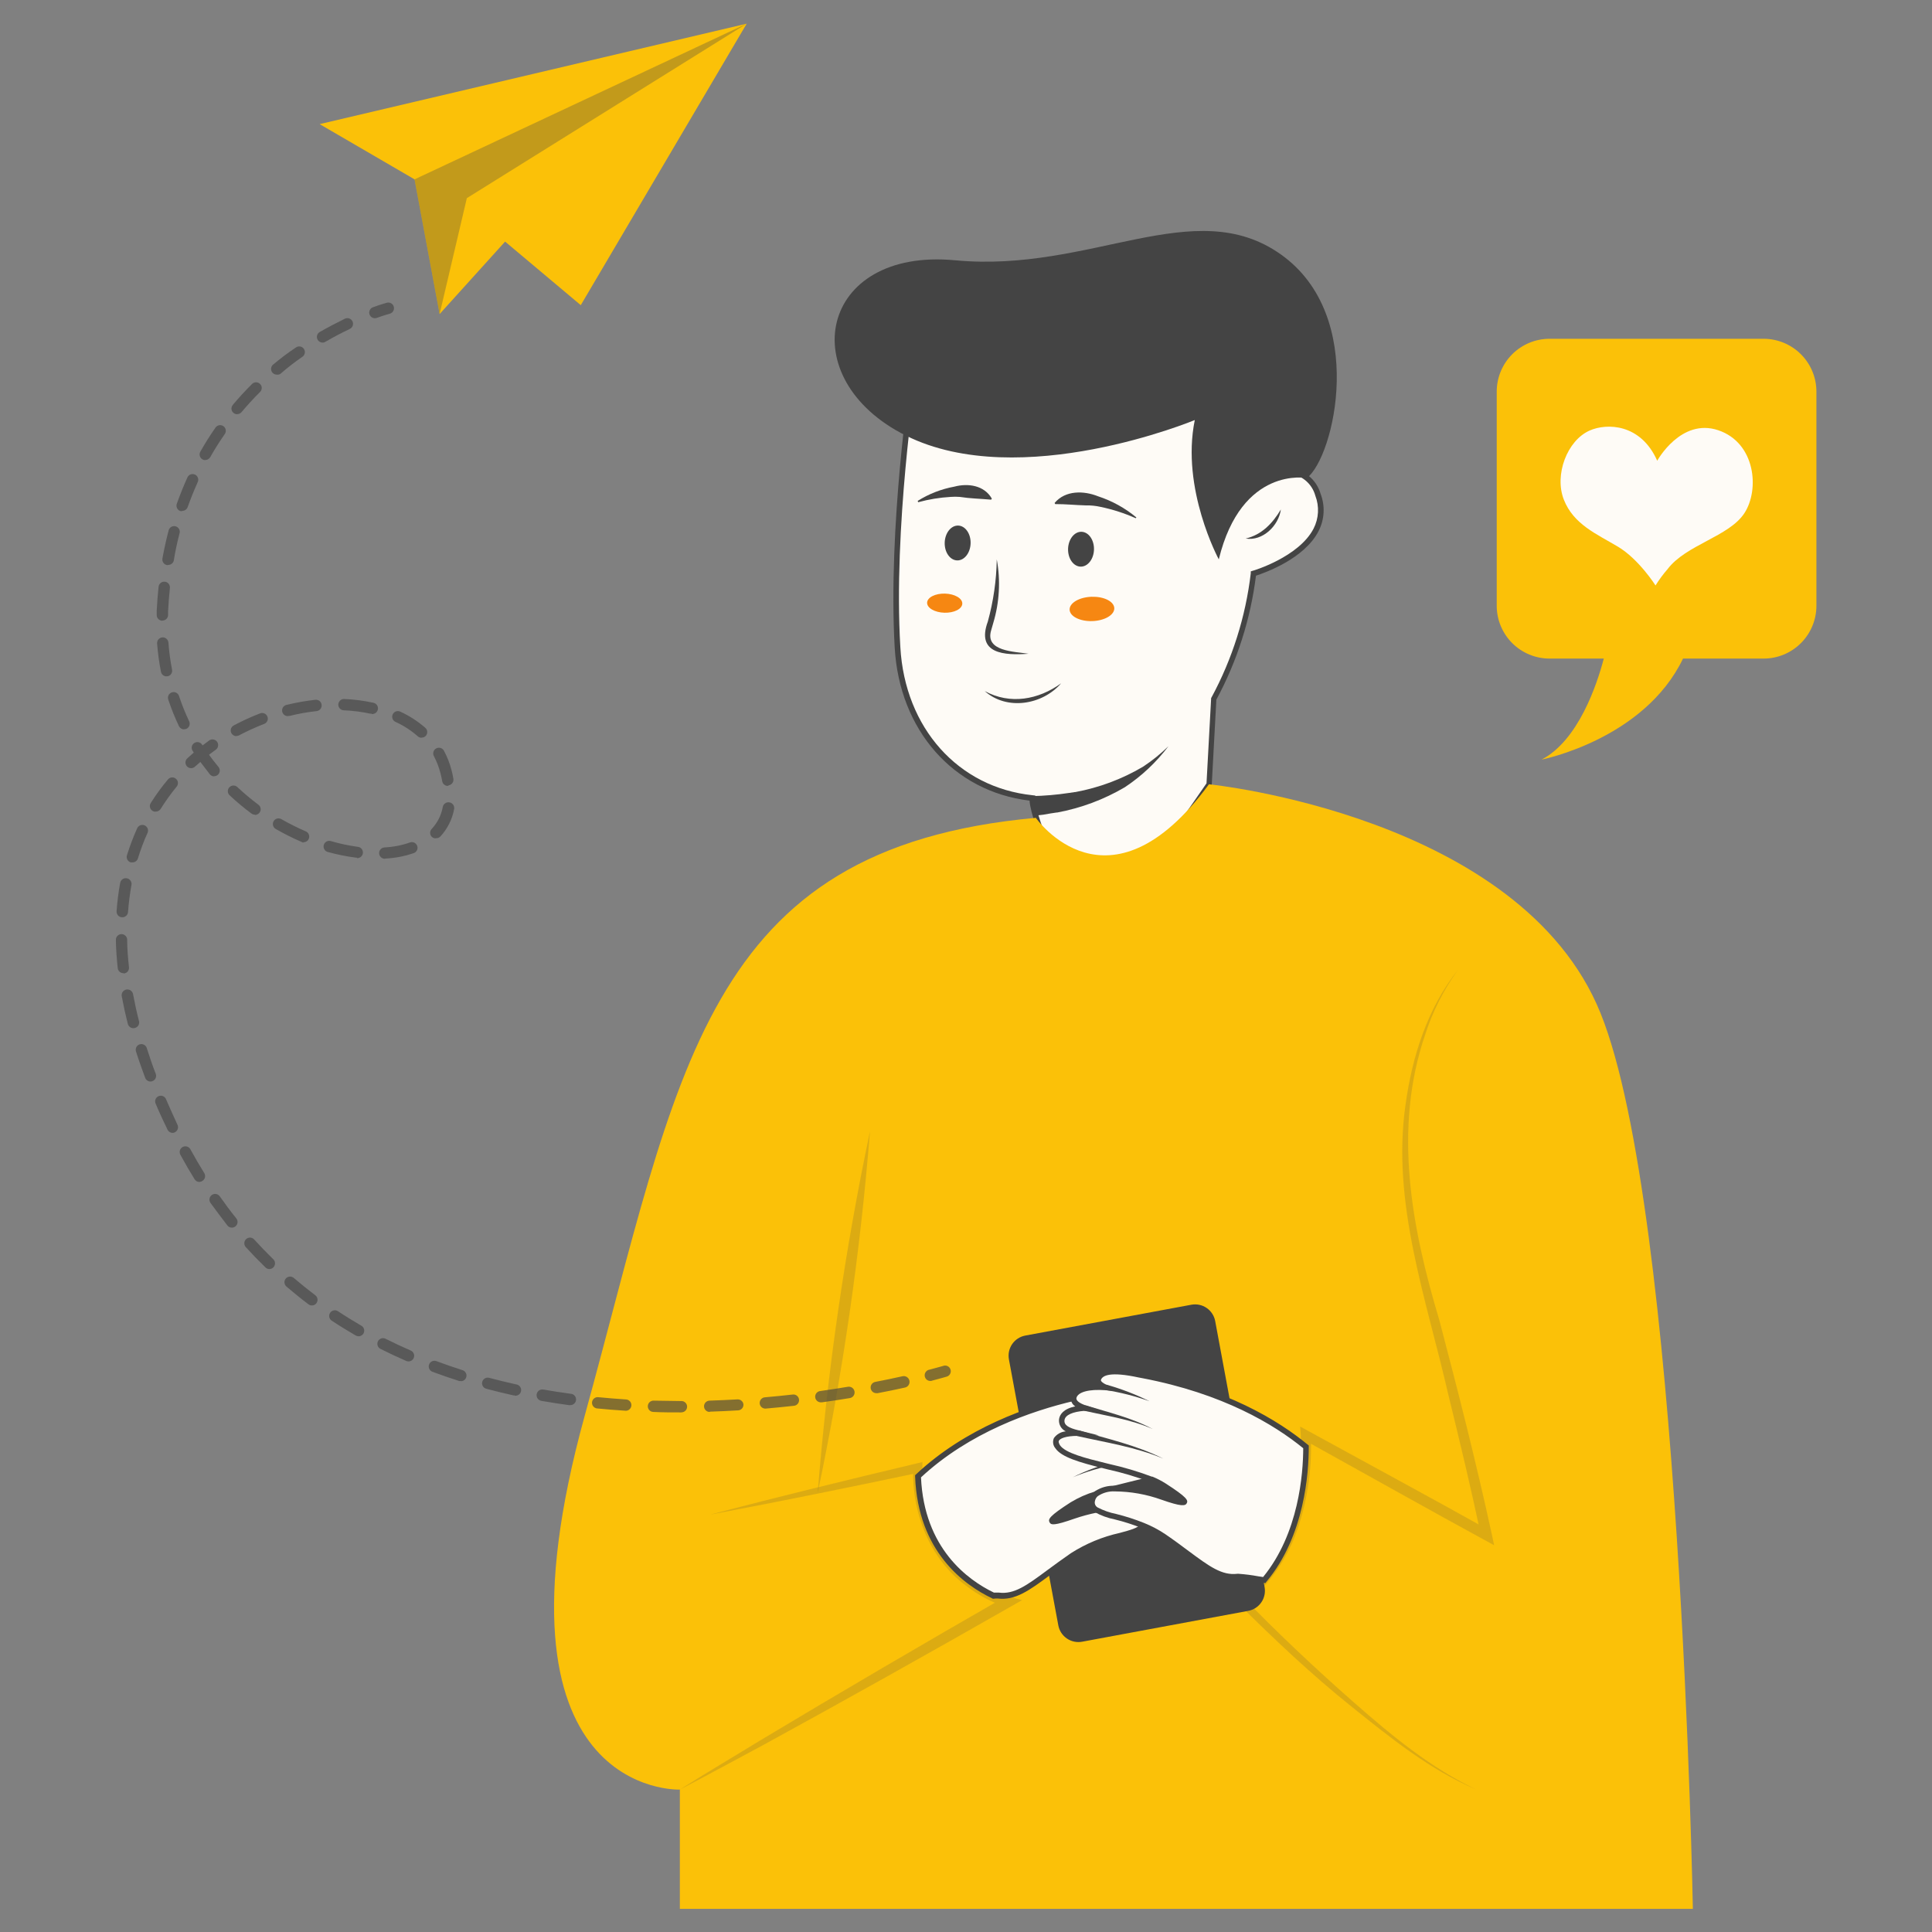 <svg xmlns="http://www.w3.org/2000/svg" xmlns:xlink="http://www.w3.org/1999/xlink" width="1080" zoomAndPan="magnify" viewBox="0 0 810 810" height="1080" preserveAspectRatio="xMidYMid meet" version="1.0"><rect x="0" y="0" width="810" height="810" fill="#808080" stroke="none"/><defs><filter x="0%" y="0%" width="100%" height="100%" id="3e0efa3dc5"><feColorMatrix values="0 0 0 0 1 0 0 0 0 1 0 0 0 0 1 0 0 0 1 0" color-interpolation-filters="sRGB"/></filter><clipPath id="8ade07100d"><path d="M 134 9.438 L 314 9.438 L 314 132 L 134 132 Z M 134 9.438 " clip-rule="nonzero"/></clipPath><clipPath id="16100f6ded"><path d="M 173 9.438 L 314 9.438 L 314 133 L 173 133 Z M 173 9.438 " clip-rule="nonzero"/></clipPath><mask id="4311a35253"><g filter="url(#3e0efa3dc5)"><rect x="-81" width="972" fill="#000000" y="-81" height="972" fill-opacity="0.31"/></g></mask><clipPath id="0e351d82fc"><path d="M 0.762 0.438 L 140.922 0.438 L 140.922 123 L 0.762 123 Z M 0.762 0.438 " clip-rule="nonzero"/></clipPath><clipPath id="34c6fb83ad"><rect x="0" width="141" y="0" height="124"/></clipPath><clipPath id="9e30b9f1bb"><path d="M 232 328 L 710 328 L 710 800.688 L 232 800.688 Z M 232 328 " clip-rule="nonzero"/></clipPath><mask id="fe3fff2337"><g filter="url(#3e0efa3dc5)"><rect x="-81" width="972" fill="#000000" y="-81" height="972" fill-opacity="0.17"/></g></mask><clipPath id="d140dae9e7"><rect x="0" width="149" y="0" height="141"/></clipPath><mask id="68fdee48bd"><g filter="url(#3e0efa3dc5)"><rect x="-81" width="972" fill="#000000" y="-81" height="972" fill-opacity="0.17"/></g></mask><clipPath id="73aa7282d7"><rect x="0" width="111" y="0" height="348"/></clipPath><mask id="73d96a03ba"><g filter="url(#3e0efa3dc5)"><rect x="-81" width="972" fill="#000000" y="-81" height="972" fill-opacity="0.17"/></g></mask><clipPath id="e5998c8d42"><rect x="0" width="24" y="0" height="156"/></clipPath><clipPath id="1b3a7cca28"><path d="M 48.5 125 L 400 125 L 400 593 L 48.5 593 Z M 48.5 125 " clip-rule="nonzero"/></clipPath><mask id="9f153d544a"><g filter="url(#3e0efa3dc5)"><rect x="-81" width="972" fill="#000000" y="-81" height="972" fill-opacity="0.65"/></g></mask><clipPath id="51dd1f9d90"><path d="M 0.5 8 L 334 8 L 334 467.559 L 0.5 467.559 Z M 0.5 8 " clip-rule="nonzero"/></clipPath><clipPath id="92472f2a13"><rect x="0" width="352" y="0" height="468"/></clipPath><clipPath id="84c4e8689e"><path d="M 627 142 L 761.75 142 L 761.75 319 L 627 319 Z M 627 142 " clip-rule="nonzero"/></clipPath></defs><path fill="#fefbf6" d="M 506.855 328.812 C 484.41 361.082 470.102 384.426 454.773 379.895 C 447.445 377.738 432.402 342.242 432.828 334.602 C 401.555 331.352 378.254 306.414 376.285 271.395 C 373.391 220.5 382.859 158.359 382.859 158.359 C 393.133 118.379 447.871 133.516 490.152 139.828 C 532.434 146.137 516.773 210.414 516.773 210.414 C 522.23 199.191 546.074 189.062 552.508 207.473 C 560.527 230.25 525.41 240.453 525.41 240.453 C 524.344 249.66 522.414 258.688 519.621 267.527 C 516.828 276.363 513.223 284.859 508.801 293.008 Z M 506.855 328.812 " fill-opacity="1" fill-rule="nonzero"/><path fill="#444444" d="M 458.691 381.652 C 457.242 381.656 455.828 381.449 454.441 381.035 C 446.754 378.781 432.352 345.777 431.641 335.668 C 399.754 331.848 377.07 306.176 375.102 271.441 C 372.23 221.02 381.602 158.762 381.695 158.145 C 390.973 121.938 435.176 129.41 474.23 135.984 C 479.734 136.91 485.145 137.836 490.391 138.617 C 492.648 138.879 494.852 139.383 497 140.121 C 499.152 140.863 501.195 141.824 503.141 143.008 C 505.082 144.191 506.871 145.57 508.516 147.141 C 510.16 148.715 511.613 150.445 512.883 152.332 C 523.797 168.586 521.02 193.973 519.074 205.125 C 520.414 203.707 521.883 202.441 523.484 201.324 C 525.082 200.207 526.777 199.266 528.566 198.492 C 530.359 197.723 532.207 197.141 534.117 196.746 C 536.027 196.352 537.957 196.156 539.906 196.156 C 540.688 196.191 541.461 196.289 542.227 196.449 C 542.992 196.605 543.742 196.82 544.477 197.098 C 545.207 197.371 545.914 197.699 546.594 198.086 C 547.277 198.469 547.922 198.906 548.535 199.391 C 549.152 199.875 549.723 200.406 550.254 200.98 C 550.785 201.555 551.266 202.164 551.703 202.816 C 552.137 203.465 552.52 204.145 552.852 204.855 C 553.18 205.562 553.453 206.293 553.668 207.047 C 554.152 208.309 554.5 209.605 554.711 210.941 C 554.918 212.277 554.988 213.621 554.91 214.969 C 554.836 216.32 554.617 217.645 554.262 218.949 C 553.902 220.254 553.414 221.504 552.789 222.707 C 546.836 234.285 530.367 240.121 526.574 241.355 C 525.434 250.457 523.469 259.379 520.68 268.117 C 517.887 276.855 514.316 285.262 509.965 293.34 L 508.02 329.191 L 507.828 329.453 L 502.039 337.828 C 484.195 363.715 471.812 381.652 458.691 381.652 Z M 427.086 132.898 C 406.184 132.898 389.121 138.617 383.996 158.617 C 383.996 159.117 374.508 221.141 377.473 271.32 C 379.395 305.203 401.699 330.164 432.945 333.414 L 434.062 333.535 L 434.062 334.672 C 433.609 342.738 448.961 376.93 455.156 378.758 C 468.301 382.625 481.656 363.285 500.234 336.5 L 505.836 328.41 L 507.781 292.652 L 507.922 292.414 C 512.285 284.336 515.848 275.918 518.617 267.164 C 521.387 258.41 523.312 249.477 524.391 240.359 L 524.391 239.551 L 525.148 239.312 C 525.363 239.312 544.582 233.547 550.727 221.613 C 551.27 220.555 551.695 219.453 552.004 218.305 C 552.312 217.156 552.5 215.988 552.562 214.801 C 552.625 213.613 552.562 212.43 552.379 211.258 C 552.195 210.082 551.887 208.938 551.461 207.828 C 551.285 207.184 551.062 206.559 550.785 205.953 C 550.512 205.344 550.191 204.762 549.824 204.207 C 549.457 203.648 549.051 203.125 548.602 202.633 C 548.148 202.141 547.664 201.688 547.145 201.273 C 546.621 200.855 546.07 200.484 545.492 200.156 C 544.91 199.828 544.309 199.547 543.684 199.316 C 543.059 199.082 542.422 198.898 541.766 198.766 C 541.113 198.637 540.453 198.555 539.789 198.527 C 531.008 198.031 520.949 204.625 517.914 210.891 L 513.168 220.758 L 515.754 210.082 C 515.754 209.727 524.438 173.637 511.008 153.66 C 509.828 151.91 508.477 150.309 506.949 148.855 C 505.426 147.398 503.762 146.121 501.957 145.027 C 500.156 143.93 498.258 143.043 496.262 142.355 C 494.27 141.672 492.223 141.207 490.129 140.965 C 484.883 140.184 479.449 139.258 473.922 138.332 C 458.168 135.699 441.676 132.898 427.086 132.898 Z M 427.086 132.898 " fill-opacity="1" fill-rule="nonzero"/><path fill="#444444" d="M 537.012 213.594 C 533.523 219.43 528.969 224.223 522.254 225.789 C 529.371 226.953 536.062 220.477 537.012 213.594 Z M 537.012 213.594 " fill-opacity="1" fill-rule="nonzero"/><path fill="#444444" d="M 432.637 333.77 L 434.203 341.934 C 436.355 341.746 438.492 341.438 440.609 341.008 L 442.984 340.652 L 443.242 340.652 C 453.312 338.766 462.766 335.23 471.598 330.047 C 478.668 325.348 484.766 319.613 489.891 312.844 C 486.594 316.07 483.02 318.949 479.168 321.48 C 470.336 326.676 460.883 330.211 450.812 332.086 L 450.574 332.086 L 448.203 332.441 C 443.043 333.223 437.855 333.668 432.637 333.77 Z M 432.637 333.77 " fill-opacity="1" fill-rule="nonzero"/><path fill="#444444" d="M 476.461 216.965 C 471.652 212.98 466.285 210.012 460.352 208.066 C 454.395 205.691 446.684 205.48 442.152 210.867 L 442.391 211.34 C 447.137 211.34 450.672 211.766 455.133 211.887 C 457.277 211.836 459.395 212.051 461.488 212.527 C 466.555 213.59 471.449 215.168 476.176 217.273 L 476.461 216.844 Z M 476.461 216.965 " fill-opacity="1" fill-rule="nonzero"/><path fill="#444444" d="M 384.945 210.559 C 389.41 209.34 393.949 208.598 398.566 208.328 C 399.832 208.23 401.098 208.23 402.363 208.328 C 406.988 209.039 410.523 209.039 415.531 209.488 L 415.84 209.062 C 412.637 203.414 405.777 202.512 400.086 204.031 C 394.586 205.051 389.469 207.043 384.734 210.012 L 384.945 210.484 Z M 384.945 210.559 " fill-opacity="1" fill-rule="nonzero"/><path fill="#444444" d="M 401.715 220.344 C 402.074 220.355 402.426 220.414 402.773 220.516 C 403.117 220.621 403.453 220.77 403.777 220.961 C 404.102 221.156 404.41 221.391 404.699 221.664 C 404.984 221.941 405.25 222.254 405.492 222.598 C 405.734 222.945 405.949 223.32 406.137 223.727 C 406.324 224.129 406.477 224.555 406.602 225.004 C 406.723 225.449 406.812 225.91 406.867 226.383 C 406.926 226.855 406.945 227.332 406.93 227.812 C 406.918 228.289 406.867 228.766 406.785 229.234 C 406.699 229.703 406.586 230.156 406.434 230.594 C 406.285 231.031 406.105 231.449 405.895 231.844 C 405.684 232.234 405.449 232.598 405.188 232.93 C 404.926 233.262 404.641 233.555 404.336 233.812 C 404.031 234.07 403.711 234.285 403.379 234.461 C 403.043 234.633 402.699 234.762 402.348 234.844 C 401.996 234.93 401.641 234.965 401.281 234.953 C 400.926 234.945 400.574 234.887 400.227 234.781 C 399.879 234.68 399.547 234.531 399.223 234.336 C 398.898 234.145 398.59 233.91 398.301 233.633 C 398.012 233.359 397.75 233.047 397.508 232.699 C 397.266 232.355 397.051 231.98 396.863 231.574 C 396.676 231.168 396.523 230.742 396.398 230.297 C 396.277 229.848 396.188 229.391 396.133 228.918 C 396.074 228.445 396.055 227.969 396.07 227.488 C 396.082 227.008 396.133 226.535 396.215 226.066 C 396.301 225.598 396.414 225.145 396.566 224.707 C 396.715 224.266 396.895 223.852 397.105 223.457 C 397.316 223.066 397.551 222.703 397.812 222.371 C 398.074 222.039 398.359 221.746 398.664 221.488 C 398.969 221.23 399.285 221.012 399.621 220.84 C 399.957 220.664 400.301 220.539 400.652 220.453 C 401.004 220.371 401.359 220.336 401.715 220.344 Z M 401.715 220.344 " fill-opacity="1" fill-rule="nonzero"/><path fill="#444444" d="M 453.418 222.953 C 453.773 222.961 454.125 223.02 454.473 223.121 C 454.82 223.223 455.156 223.371 455.48 223.562 C 455.805 223.754 456.113 223.988 456.402 224.262 C 456.691 224.539 456.957 224.848 457.203 225.195 C 457.445 225.539 457.66 225.914 457.848 226.32 C 458.035 226.723 458.191 227.148 458.316 227.594 C 458.441 228.043 458.531 228.5 458.59 228.973 C 458.648 229.445 458.668 229.922 458.656 230.402 C 458.645 230.879 458.598 231.355 458.516 231.824 C 458.434 232.293 458.316 232.746 458.168 233.188 C 458.02 233.625 457.844 234.043 457.633 234.438 C 457.426 234.828 457.191 235.191 456.93 235.523 C 456.668 235.855 456.387 236.152 456.082 236.41 C 455.777 236.672 455.461 236.887 455.125 237.062 C 454.793 237.238 454.449 237.367 454.098 237.449 C 453.742 237.535 453.391 237.574 453.031 237.562 C 452.676 237.555 452.324 237.496 451.977 237.395 C 451.629 237.293 451.293 237.145 450.969 236.953 C 450.645 236.762 450.336 236.527 450.047 236.254 C 449.758 235.977 449.492 235.668 449.25 235.324 C 449.004 234.977 448.789 234.602 448.602 234.199 C 448.414 233.793 448.258 233.367 448.133 232.922 C 448.008 232.473 447.918 232.016 447.859 231.543 C 447.805 231.07 447.781 230.594 447.793 230.113 C 447.805 229.637 447.852 229.16 447.934 228.691 C 448.016 228.223 448.133 227.77 448.281 227.332 C 448.43 226.891 448.605 226.473 448.816 226.082 C 449.023 225.688 449.258 225.324 449.52 224.992 C 449.781 224.66 450.062 224.363 450.367 224.105 C 450.672 223.844 450.988 223.629 451.324 223.453 C 451.66 223.277 452 223.148 452.355 223.066 C 452.707 222.98 453.062 222.941 453.418 222.953 Z M 453.418 222.953 " fill-opacity="1" fill-rule="nonzero"/><path fill="#444444" d="M 444.879 286.484 C 435.391 293.363 423.527 295.547 412.848 289.734 C 422.102 298.016 437.051 295.547 444.879 286.484 Z M 444.879 286.484 " fill-opacity="1" fill-rule="nonzero"/><path fill="#444444" d="M 417.902 234.52 C 418.719 238.957 419 243.426 418.75 247.93 C 418.504 252.434 417.73 256.848 416.434 261.168 L 415.508 264.395 C 412.992 273.125 425.258 273.148 431.215 274.098 C 421.227 274.809 409.125 274.266 414.156 260.574 C 416.504 252.031 417.754 243.332 417.902 234.473 Z M 417.902 234.52 " fill-opacity="1" fill-rule="nonzero"/><path fill="#f68712" d="M 467.172 254.98 C 467.184 255.316 467.133 255.648 467.023 255.98 C 466.914 256.312 466.75 256.637 466.523 256.957 C 466.301 257.273 466.02 257.574 465.688 257.867 C 465.355 258.156 464.977 258.426 464.551 258.68 C 464.121 258.93 463.656 259.156 463.152 259.359 C 462.648 259.562 462.113 259.738 461.547 259.887 C 460.984 260.035 460.402 260.148 459.801 260.234 C 459.199 260.32 458.594 260.375 457.977 260.395 C 457.363 260.418 456.75 260.406 456.145 260.359 C 455.539 260.316 454.953 260.238 454.379 260.129 C 453.805 260.02 453.262 259.883 452.742 259.711 C 452.227 259.543 451.746 259.348 451.305 259.125 C 450.859 258.906 450.465 258.66 450.113 258.395 C 449.762 258.125 449.461 257.844 449.215 257.543 C 448.969 257.238 448.781 256.926 448.652 256.602 C 448.52 256.277 448.449 255.949 448.438 255.613 C 448.426 255.281 448.477 254.945 448.582 254.613 C 448.691 254.281 448.859 253.957 449.086 253.641 C 449.309 253.32 449.586 253.02 449.922 252.73 C 450.254 252.438 450.633 252.168 451.059 251.918 C 451.484 251.664 451.953 251.438 452.457 251.234 C 452.961 251.031 453.496 250.855 454.059 250.707 C 454.625 250.562 455.207 250.445 455.809 250.359 C 456.41 250.273 457.016 250.219 457.633 250.199 C 458.246 250.18 458.855 250.191 459.461 250.234 C 460.066 250.281 460.656 250.355 461.23 250.465 C 461.801 250.574 462.348 250.715 462.863 250.883 C 463.383 251.051 463.863 251.246 464.305 251.469 C 464.75 251.691 465.145 251.934 465.496 252.199 C 465.848 252.469 466.145 252.75 466.391 253.055 C 466.637 253.355 466.824 253.668 466.957 253.992 C 467.09 254.316 467.16 254.645 467.172 254.98 Z M 467.172 254.98 " fill-opacity="1" fill-rule="nonzero"/><path fill="#f68712" d="M 396.176 248.871 C 396.66 248.883 397.141 248.922 397.613 248.984 C 398.09 249.051 398.547 249.137 398.992 249.25 C 399.438 249.363 399.859 249.496 400.258 249.652 C 400.656 249.812 401.023 249.988 401.363 250.184 C 401.699 250.379 402 250.586 402.266 250.812 C 402.527 251.039 402.75 251.277 402.926 251.523 C 403.105 251.773 403.238 252.027 403.328 252.289 C 403.414 252.547 403.457 252.809 403.449 253.074 C 403.441 253.336 403.387 253.598 403.285 253.852 C 403.184 254.105 403.039 254.355 402.848 254.594 C 402.656 254.832 402.422 255.055 402.145 255.266 C 401.871 255.48 401.559 255.672 401.215 255.852 C 400.867 256.027 400.488 256.184 400.082 256.32 C 399.676 256.457 399.246 256.566 398.797 256.656 C 398.348 256.746 397.883 256.809 397.406 256.848 C 396.93 256.887 396.449 256.898 395.965 256.887 C 395.48 256.875 395.004 256.836 394.527 256.773 C 394.055 256.707 393.598 256.621 393.152 256.508 C 392.707 256.395 392.285 256.262 391.887 256.105 C 391.488 255.945 391.117 255.77 390.781 255.574 C 390.445 255.379 390.145 255.172 389.879 254.945 C 389.617 254.719 389.395 254.48 389.215 254.234 C 389.039 253.984 388.902 253.73 388.816 253.469 C 388.73 253.211 388.688 252.949 388.695 252.684 C 388.703 252.422 388.758 252.16 388.859 251.906 C 388.961 251.652 389.105 251.402 389.297 251.164 C 389.488 250.926 389.723 250.703 389.996 250.488 C 390.273 250.277 390.582 250.082 390.93 249.906 C 391.277 249.73 391.656 249.574 392.062 249.438 C 392.469 249.301 392.895 249.191 393.348 249.102 C 393.797 249.012 394.262 248.949 394.738 248.91 C 395.211 248.871 395.691 248.859 396.176 248.871 Z M 396.176 248.871 " fill-opacity="1" fill-rule="nonzero"/><g clip-path="url(#8ade07100d)"><path fill="#fbc108" d="M 134.012 52.039 L 173.801 75.195 L 184.312 131.664 L 211.766 101.293 L 243.488 127.941 L 313.055 9.922 Z M 134.012 52.039 " fill-opacity="1" fill-rule="nonzero"/></g><g clip-path="url(#16100f6ded)"><g mask="url(#4311a35253)"><g transform="matrix(1, 0, 0, 1, 173, 9)"><g clip-path="url(#34c6fb83ad)"><g clip-path="url(#0e351d82fc)"><path fill="#444444" d="M 0.801 66.195 L 11.312 122.664 L 22.727 74.074 L 140.055 0.922 Z M 0.801 66.195 " fill-opacity="1" fill-rule="nonzero"/></g></g></g></g></g><g clip-path="url(#9e30b9f1bb)"><path fill="#fbc108" d="M 506.855 328.812 C 506.855 328.812 637.637 341.934 671.07 424.859 C 704.5 507.785 709.742 800.312 709.742 800.312 L 285.031 800.312 L 285.031 750.297 C 285.031 750.297 200.969 753.762 245.102 593.699 C 285.031 448.965 294.453 355.574 434.297 342.883 C 434.203 342.836 464.598 386.348 506.855 328.812 Z M 506.855 328.812 " fill-opacity="1" fill-rule="nonzero"/></g><g mask="url(#fe3fff2337)"><g transform="matrix(1, 0, 0, 1, 282, 611)"><g clip-path="url(#d140dae9e7)"><path fill="#444444" d="M 16.176 23.887 C 44.363 16.508 74.047 9.273 102.355 2.535 L 104.727 1.965 C 104.512 14.422 107.098 27.258 114.219 37.555 C 116.105 40.332 118.23 42.91 120.598 45.293 C 122.961 47.676 125.527 49.82 128.289 51.727 C 131.055 53.633 133.969 55.273 137.035 56.637 C 140.102 58.004 143.266 59.078 146.531 59.859 L 141.789 62.562 C 108.57 81.543 71.652 102.211 37.934 120.645 C 26.262 126.863 14.684 133.246 2.938 139.344 C 14.137 132.227 25.504 125.559 36.797 118.629 C 69.801 98.816 106.246 77.488 139.438 58.457 L 140.008 62.801 C 133.902 60.836 128.312 57.895 123.234 53.973 C 107.785 42.68 100.266 23.27 100.836 4.527 L 103.207 6.449 C 74.734 12.453 44.793 18.574 16.152 23.938 Z M 16.176 23.887 " fill-opacity="1" fill-rule="nonzero"/></g></g></g><g mask="url(#68fdee48bd)"><g transform="matrix(1, 0, 0, 1, 517, 404)"><g clip-path="url(#73aa7282d7)"><path fill="#444444" d="M 101.988 346.297 C 82.484 338.039 65.758 324.441 49.34 311.273 C 32.918 298.105 17.426 283.469 2.43 268.59 L 1.102 267.285 L 2.621 266.145 C 17.926 254.566 25.207 235.422 27.582 216.867 C 28.562 209.293 28.738 201.699 28.102 194.09 L 31.449 195.914 C 53.777 208.184 85.355 225.242 107.258 237.531 L 103.887 239.906 C 99.781 219.996 94.941 200.09 90.102 180.254 C 81.039 140.633 66.375 100.508 72.258 59.25 C 75.012 39.055 81.441 18.605 94.324 2.566 C 88.289 10.879 83.691 19.93 80.539 29.707 C 66.969 69.332 74.773 110.547 86.473 149.551 C 94.277 179.281 101.848 208.871 108.395 239.004 L 109.438 243.867 C 85.711 230.984 53.395 212.832 29.406 199.52 L 32.516 197.504 C 32.859 204.125 32.578 210.715 31.684 217.281 C 30.785 223.848 29.281 230.273 27.18 236.559 C 25.582 241.301 23.512 245.824 20.965 250.133 C 18.418 254.438 15.449 258.43 12.062 262.113 C 9.758 264.527 7.262 266.715 4.566 268.684 L 4.758 266.312 C 19.441 281.379 34.816 295.852 50.645 309.758 C 66.469 323.66 82.887 337.254 101.988 346.297 Z M 101.988 346.297 " fill-opacity="1" fill-rule="nonzero"/></g></g></g><path fill="#444444" d="M 429.852 559.945 L 499.484 547.012 C 500.039 546.91 500.598 546.863 501.16 546.871 C 501.723 546.875 502.277 546.938 502.828 547.055 C 503.379 547.172 503.91 547.34 504.43 547.562 C 504.945 547.785 505.434 548.055 505.898 548.375 C 506.363 548.691 506.789 549.051 507.184 549.457 C 507.574 549.859 507.926 550.297 508.23 550.766 C 508.539 551.238 508.797 551.734 509.004 552.258 C 509.215 552.781 509.367 553.316 509.473 553.871 L 530.18 665.379 C 530.281 665.93 530.328 666.488 530.32 667.051 C 530.316 667.613 530.254 668.172 530.137 668.719 C 530.02 669.27 529.852 669.805 529.629 670.32 C 529.406 670.836 529.137 671.328 528.816 671.793 C 528.5 672.254 528.137 672.684 527.734 673.074 C 527.332 673.469 526.895 673.816 526.426 674.125 C 525.953 674.43 525.457 674.688 524.934 674.898 C 524.41 675.105 523.875 675.262 523.32 675.363 L 453.688 688.297 C 453.133 688.398 452.574 688.445 452.012 688.438 C 451.453 688.43 450.895 688.367 450.344 688.254 C 449.793 688.137 449.262 687.965 448.746 687.746 C 448.227 687.523 447.738 687.254 447.273 686.934 C 446.809 686.617 446.383 686.254 445.988 685.852 C 445.598 685.449 445.246 685.012 444.941 684.543 C 444.633 684.07 444.375 683.574 444.168 683.051 C 443.961 682.527 443.805 681.992 443.703 681.438 L 422.996 569.93 C 422.891 569.375 422.844 568.82 422.852 568.258 C 422.859 567.695 422.922 567.137 423.035 566.586 C 423.152 566.039 423.324 565.504 423.543 564.988 C 423.766 564.469 424.035 563.98 424.355 563.516 C 424.672 563.055 425.035 562.625 425.438 562.23 C 425.84 561.84 426.277 561.488 426.75 561.184 C 427.219 560.879 427.715 560.621 428.238 560.41 C 428.762 560.203 429.301 560.047 429.852 559.945 Z M 429.852 559.945 " fill-opacity="1" fill-rule="nonzero"/><path fill="#fefbf6" d="M 494.09 614.438 C 492.477 616.809 488.184 618.684 482.68 620.273 C 478.098 621.602 472.688 622.812 467.375 624.188 C 464.715 624.875 462.082 625.633 459.59 626.441 C 456.055 627.516 452.703 629.004 449.531 630.902 C 437.145 638.898 439.113 639.469 450.219 635.648 C 453.324 634.578 456.488 633.734 459.711 633.109 C 469.059 631.281 478.551 631.496 479.664 637.094 C 479.902 638.012 479.781 638.883 479.309 639.703 C 476.652 644.141 462.699 643.359 449.723 652.281 C 434.512 662.672 427.965 670.145 418.711 668.891 C 417.984 668.828 417.254 668.828 416.527 668.891 C 406.109 663.93 386.156 650.359 384.969 618.871 C 406.918 598.277 435.367 589.617 450.266 586.129 C 455.344 584.941 458.855 584.375 460.02 584.113 C 462.586 583.52 465.18 583.102 467.801 582.855 L 468.465 582.855 C 472.215 582.641 475.582 583.117 476.914 585.227 C 477.039 585.395 477.141 585.578 477.219 585.773 C 477.742 587.172 476.32 588.406 474.113 589.379 C 480.781 588.859 486.711 589.926 487.496 593.629 C 487.898 595.5 485.906 596.926 482.867 597.992 C 487.992 598.324 492.051 599.797 492.477 602.855 C 492.902 605.918 489.652 607.602 485.809 608.48 C 491.719 608.836 496.82 610.285 494.09 614.438 Z M 494.09 614.438 " fill-opacity="1" fill-rule="nonzero"/><path fill="#444444" d="M 416.195 670.242 L 415.887 670.074 C 404.379 664.594 384.852 650.668 383.664 619.039 L 383.664 618.492 L 384.07 618.113 C 404.734 598.703 431.285 589.426 449.91 585.086 C 453.73 584.184 456.648 583.66 458.383 583.328 L 459.688 583.07 C 462.297 582.457 464.941 582.027 467.609 581.789 L 468.25 581.789 C 473.281 581.48 476.508 582.523 477.742 584.848 C 477.914 585.062 478.039 585.301 478.121 585.559 L 478.121 585.82 C 478.246 586.25 478.27 586.68 478.188 587.121 C 478.109 587.559 477.938 587.957 477.672 588.312 C 483.816 588.43 487.66 590.305 488.371 593.602 C 488.445 593.988 488.461 594.371 488.414 594.758 C 488.371 595.148 488.266 595.52 488.105 595.875 C 487.941 596.227 487.73 596.551 487.469 596.84 C 487.207 597.129 486.906 597.371 486.57 597.566 C 490.625 598.469 493 600.316 493.355 602.93 C 493.418 603.449 493.398 603.965 493.301 604.48 C 493.199 604.992 493.027 605.48 492.773 605.938 C 492.523 606.398 492.211 606.809 491.832 607.168 C 491.449 607.531 491.027 607.824 490.555 608.055 C 491.543 608.129 492.473 608.414 493.336 608.902 C 494.199 609.395 494.918 610.043 495.492 610.852 C 495.812 611.559 495.922 612.301 495.82 613.07 C 495.715 613.84 495.418 614.523 494.922 615.125 C 493.332 617.496 489.699 619.465 482.844 621.457 L 482.652 621.457 C 479.809 622.289 476.699 623.047 473.426 623.832 L 467.492 625.301 C 464.668 626.039 462.082 626.797 459.781 627.555 C 456.332 628.578 453.062 630.016 449.98 631.875 C 446.59 634.082 444.645 635.48 443.504 636.383 C 444.715 636.074 446.637 635.504 449.648 634.461 C 452.754 633.379 455.918 632.516 459.141 631.875 C 471.574 629.504 479.355 631.211 480.496 636.785 C 480.785 638.02 480.613 639.18 479.973 640.273 C 478.527 642.648 474.918 643.645 469.914 645.02 C 462.805 646.582 456.184 649.328 450.055 653.254 C 446.328 655.793 443.078 658.188 440.23 660.371 C 431.453 666.848 425.637 671.117 418.234 670.172 C 417.594 670.168 416.953 670.207 416.312 670.289 Z M 418.211 667.703 L 418.734 667.703 C 425.211 668.531 430.43 664.711 439.043 658.332 C 441.914 656.219 445.164 653.82 448.938 651.211 C 455.293 647.156 462.148 644.309 469.508 642.672 C 473.805 641.508 477.195 640.605 478.168 639.016 C 478.488 638.445 478.562 637.844 478.383 637.215 C 477.434 632.469 468.18 632.469 459.828 634.176 C 456.699 634.805 453.621 635.637 450.598 636.668 C 441.844 639.727 440.609 639.445 439.992 638.164 C 439.375 636.883 439.992 635.578 448.867 629.859 C 452.117 627.883 455.566 626.355 459.211 625.277 C 461.586 624.496 464.195 623.738 467.043 622.906 L 473.02 621.41 C 476.344 620.605 479.477 619.844 482.32 619.039 L 482.512 619.039 C 486.332 617.922 491.504 616.168 493.094 613.723 C 493.641 612.918 493.781 612.301 493.57 611.875 C 493.094 610.973 490.77 609.953 485.668 609.809 L 476.887 609.594 L 485.406 607.484 C 489.488 606.465 491.434 605.109 491.172 603.164 C 490.91 601.219 487.777 599.652 482.676 599.32 L 476.887 598.941 L 482.371 597.02 C 483.934 596.473 486.496 595.359 486.215 594.008 C 485.668 591.469 480.898 590.164 474.09 590.707 L 467.137 591.254 L 473.52 588.43 C 475.203 587.695 476.176 586.863 475.891 586.344 L 475.891 586.035 C 474.988 584.469 472.453 583.828 468.488 584.066 L 467.754 584.066 C 465.219 584.305 462.711 584.715 460.23 585.301 L 458.855 585.559 C 457.148 585.891 454.254 586.414 450.504 587.293 C 432.281 591.562 406.371 600.578 386.133 619.395 C 387.461 649.125 405.684 662.387 416.691 667.703 C 417.383 667.727 417.879 667.703 418.164 667.703 Z M 418.211 667.703 " fill-opacity="1" fill-rule="nonzero"/><path fill="#fefbf6" d="M 485.691 608.672 C 485.691 608.672 455.746 615.621 449.793 619.348 " fill-opacity="1" fill-rule="nonzero"/><path fill="#444444" d="M 485.977 609.832 C 473.852 612.586 461.277 614.578 449.793 619.324 C 460.992 613.723 473.52 611.02 485.383 607.461 L 485.93 609.832 Z M 485.977 609.832 " fill-opacity="1" fill-rule="nonzero"/><path fill="#fefbf6" d="M 482.773 598.184 C 482.773 598.184 459.047 603.805 454.301 606.984 " fill-opacity="1" fill-rule="nonzero"/><path fill="#444444" d="M 483.035 599.344 C 473.402 601.504 463.363 603 454.301 606.984 C 463.078 602.238 472.996 599.984 482.488 597.043 L 483.035 599.418 Z M 483.035 599.344 " fill-opacity="1" fill-rule="nonzero"/><path fill="#fefbf6" d="M 473.969 589.57 C 473.969 589.57 458.309 593.438 455.605 595.359 " fill-opacity="1" fill-rule="nonzero"/><path fill="#444444" d="M 474.254 590.707 C 467.887 591.703 461.672 593.285 455.605 595.453 C 461.414 592.57 467.441 590.254 473.684 588.504 L 474.254 590.875 Z M 474.254 590.707 " fill-opacity="1" fill-rule="nonzero"/><path fill="#fefbf6" d="M 547.57 606.605 C 547.57 617.309 545.887 643.574 530.059 662.457 C 526.395 661.762 522.703 661.285 518.98 661.035 C 509.727 662.223 503.129 654.723 487.945 644.426 C 485.188 642.543 482.27 640.961 479.191 639.68 C 470.602 636.121 462.914 635.41 459.59 633.086 C 459.266 632.891 458.98 632.648 458.734 632.359 C 458.488 632.074 458.293 631.754 458.148 631.402 C 458.004 631.055 457.914 630.691 457.887 630.312 C 457.855 629.934 457.887 629.562 457.977 629.195 C 458.199 628.113 458.723 627.203 459.543 626.465 C 460.68 625.672 461.91 625.082 463.238 624.699 C 464.566 624.312 465.922 624.148 467.305 624.211 C 474.176 624.238 480.844 625.426 487.305 627.77 C 498.387 631.637 500.355 631.02 487.992 623.023 C 486.285 621.953 484.496 621.035 482.629 620.273 C 476.773 618.051 470.785 616.262 464.668 614.91 L 463.055 614.508 C 453.969 612.277 445.805 610.164 443.41 606.535 C 440.68 602.406 445.781 600.934 451.809 600.816 C 447.988 599.844 444.691 598.184 445.164 595.191 C 445.641 592.203 449.625 590.66 454.656 590.305 C 451.785 589.309 449.91 587.934 449.91 586.25 C 449.887 586.145 449.887 586.043 449.91 585.941 C 450.695 582.262 456.648 581.195 463.316 581.691 C 461.109 580.719 459.688 579.508 460.207 578.086 C 461.895 573.484 471.527 575.074 477.387 576.355 C 481.918 577.281 518.719 582.809 547.57 606.605 Z M 547.57 606.605 " fill-opacity="1" fill-rule="nonzero"/><path fill="#444444" d="M 530.535 663.738 L 527.164 663.219 C 524.5 662.707 521.809 662.375 519.098 662.223 C 511.648 663.172 505.859 658.852 497.055 652.352 C 494.234 650.262 491.008 647.867 487.281 645.234 C 484.594 643.41 481.75 641.895 478.738 640.676 C 475.039 639.188 471.25 637.969 467.375 637.023 C 464.398 636.438 461.582 635.406 458.926 633.938 C 458.508 633.676 458.137 633.359 457.816 632.98 C 457.496 632.602 457.242 632.184 457.055 631.727 C 456.863 631.27 456.75 630.793 456.707 630.301 C 456.668 629.809 456.703 629.32 456.816 628.836 C 457.082 627.492 457.73 626.371 458.762 625.469 L 459.141 625.16 C 461.625 623.578 464.336 622.824 467.277 622.906 C 474.309 622.957 481.133 624.156 487.754 626.512 C 489.77 627.262 491.816 627.902 493.902 628.434 C 492.762 627.555 490.816 626.062 487.375 623.926 C 485.793 622.926 484.141 622.066 482.418 621.34 L 482.203 621.34 C 476.398 619.152 470.465 617.391 464.406 616.051 L 462.793 615.645 C 452.473 613.105 444.977 610.898 442.461 607.176 C 441.957 606.582 441.652 605.898 441.547 605.125 C 441.438 604.355 441.547 603.613 441.867 602.902 C 442.449 602.098 443.176 601.449 444.039 600.961 C 444.906 600.473 445.836 600.188 446.828 600.105 C 446.359 599.879 445.934 599.59 445.555 599.23 C 445.176 598.875 444.859 598.469 444.609 598.016 C 444.355 597.559 444.176 597.078 444.074 596.566 C 443.969 596.059 443.945 595.543 444.004 595.027 C 444.289 593.059 445.781 590.707 450.812 589.617 C 450.227 589.258 449.77 588.781 449.438 588.18 C 449.109 587.578 448.949 586.934 448.961 586.246 C 448.934 586.059 448.934 585.867 448.961 585.68 C 449.672 582.355 453.492 580.48 459.664 580.34 C 459.371 579.957 459.195 579.523 459.133 579.047 C 459.07 578.57 459.129 578.105 459.309 577.66 C 461.277 572.273 470.84 573.648 477.836 575.168 L 479.309 575.453 C 514.07 582.07 535.992 595.551 548.281 605.68 L 548.711 606.035 L 548.711 606.582 C 548.711 617.188 547.047 643.953 530.914 663.195 Z M 519.359 659.824 C 522.098 660.023 524.82 660.371 527.523 660.871 L 529.562 661.176 C 544.535 642.906 546.359 617.781 546.383 607.176 C 534.234 597.258 512.762 584.254 478.906 577.801 L 477.387 577.516 C 465.523 574.953 462.273 576.641 461.586 578.488 C 461.371 579.035 462.344 579.867 463.957 580.602 L 470.531 583.449 L 463.41 582.855 C 456.625 582.332 451.879 583.59 451.289 586.129 L 451.289 586.367 C 451.289 587.27 452.594 588.312 455.105 589.191 L 460.613 591.09 L 454.797 591.492 C 449.723 591.848 446.613 593.246 446.305 595.359 C 445.996 597.473 448.012 598.656 452.094 599.652 L 460.66 601.812 L 451.832 602.004 C 446.73 602.004 444.406 603.117 443.934 604.043 C 443.695 604.469 443.934 605.086 444.383 605.895 C 446.59 609.238 455.488 611.422 463.363 613.367 L 464.977 613.77 C 471.074 615.125 477.043 616.895 482.891 619.086 L 483.152 619.086 C 485.078 619.875 486.922 620.824 488.68 621.934 C 497.863 627.84 498.172 629.051 497.555 630.238 C 496.938 631.426 495.184 631.66 486.973 628.766 C 480.645 626.496 474.121 625.332 467.398 625.277 C 466.137 625.211 464.895 625.344 463.68 625.684 C 462.461 626.02 461.328 626.543 460.281 627.25 L 460.02 627.484 C 459.523 627.992 459.207 628.594 459.07 629.289 C 458.996 629.547 458.969 629.809 458.984 630.078 C 459 630.348 459.059 630.605 459.16 630.852 C 459.266 631.102 459.406 631.324 459.586 631.523 C 459.766 631.723 459.973 631.887 460.207 632.016 C 462.652 633.285 465.223 634.188 467.918 634.723 C 471.887 635.711 475.77 636.961 479.57 638.473 C 482.734 639.738 485.73 641.32 488.562 643.215 C 492.312 645.777 495.539 648.176 498.41 650.336 C 507.047 656.719 512.242 660.586 518.742 659.824 Z M 519.359 659.824 " fill-opacity="1" fill-rule="nonzero"/><path fill="#fefbf6" d="M 451.855 600.793 C 451.855 600.793 481.801 607.746 487.754 611.469 " fill-opacity="1" fill-rule="nonzero"/><path fill="#444444" d="M 452.117 599.676 C 464.102 603.188 476.555 605.895 487.707 611.543 C 476.223 606.676 463.648 604.777 451.523 602.051 L 452.07 599.676 Z M 452.117 599.676 " fill-opacity="1" fill-rule="nonzero"/><path fill="#fefbf6" d="M 454.773 590.305 C 454.773 590.305 478.5 595.93 483.246 599.109 " fill-opacity="1" fill-rule="nonzero"/><path fill="#444444" d="M 455.059 589.168 C 464.551 592.109 474.469 594.387 483.246 599.109 C 474.184 595.121 464.148 593.629 454.516 591.469 L 455.059 589.094 Z M 455.059 589.168 " fill-opacity="1" fill-rule="nonzero"/><path fill="#fefbf6" d="M 463.578 581.691 C 463.578 581.691 479.238 585.559 481.941 587.48 " fill-opacity="1" fill-rule="nonzero"/><path fill="#444444" d="M 463.863 580.531 C 470.105 582.281 476.133 584.598 481.941 587.48 C 475.875 585.312 469.66 583.73 463.293 582.738 L 463.863 580.363 Z M 463.863 580.531 " fill-opacity="1" fill-rule="nonzero"/><path fill="#444444" d="M 547.902 200.426 C 547.902 200.426 520.57 195.184 510.984 234.52 C 510.984 234.52 495.016 204.98 500.922 176.105 C 500.922 176.105 427.844 206.5 379.918 182.68 C 331.988 158.855 343.473 103.738 400.441 109.125 C 457.41 114.512 500.828 80.844 537.129 106.754 C 573.434 132.66 559.387 191.695 547.902 200.426 Z M 547.902 200.426 " fill-opacity="1" fill-rule="nonzero"/><g mask="url(#73d96a03ba)"><g transform="matrix(1, 0, 0, 1, 342, 473)"><g clip-path="url(#e5998c8d42)"><path fill="#444444" d="M 22.754 1.258 C 18.68 52.289 11.363 102.852 0.809 152.941 C 4.883 101.914 12.199 51.352 22.754 1.258 Z M 22.754 1.258 " fill-opacity="1" fill-rule="nonzero"/></g></g></g><g clip-path="url(#1b3a7cca28)"><g mask="url(#9f153d544a)"><g transform="matrix(1, 0, 0, 1, 48, 125)"><g clip-path="url(#92472f2a13)"><path fill="#444444" d="M 342.355 453.965 C 342.043 454.004 341.73 453.98 341.426 453.898 C 341.121 453.812 340.844 453.672 340.594 453.48 C 340.34 453.285 340.137 453.051 339.98 452.773 C 339.824 452.496 339.727 452.203 339.688 451.887 C 339.648 451.574 339.672 451.262 339.754 450.957 C 339.84 450.652 339.977 450.375 340.172 450.125 C 340.367 449.871 340.602 449.668 340.879 449.512 C 341.152 449.355 341.449 449.258 341.762 449.219 C 345.371 448.27 347.34 447.676 347.387 447.676 C 347.695 447.555 348.016 447.504 348.348 447.516 C 348.68 447.531 348.992 447.609 349.289 447.754 C 349.59 447.898 349.844 448.098 350.059 448.352 C 350.273 448.605 350.43 448.891 350.523 449.207 C 350.617 449.527 350.645 449.848 350.605 450.18 C 350.562 450.508 350.457 450.812 350.289 451.098 C 350.121 451.383 349.898 451.625 349.629 451.816 C 349.359 452.008 349.062 452.141 348.738 452.207 C 348.738 452.207 346.699 452.824 342.949 453.797 C 342.762 453.887 342.562 453.941 342.355 453.965 Z M 342.355 453.965 " fill-opacity="1" fill-rule="nonzero"/><g clip-path="url(#51dd1f9d90)"><path fill="#444444" d="M 237.793 467.156 L 237.293 467.156 C 233.473 467.156 229.652 467.156 225.906 466.965 C 225.59 466.957 225.289 466.891 225 466.762 C 224.711 466.633 224.457 466.453 224.242 466.223 C 224.023 465.996 223.859 465.734 223.75 465.438 C 223.637 465.145 223.586 464.836 223.594 464.523 C 223.602 464.207 223.672 463.906 223.805 463.617 C 223.934 463.328 224.113 463.078 224.344 462.863 C 224.574 462.645 224.836 462.484 225.133 462.371 C 225.426 462.262 225.73 462.211 226.047 462.223 C 229.75 462.223 233.52 462.387 237.293 462.387 L 237.699 462.387 C 238.012 462.387 238.316 462.449 238.605 462.566 C 238.895 462.688 239.152 462.859 239.375 463.082 C 239.598 463.305 239.77 463.562 239.891 463.852 C 240.012 464.141 240.07 464.445 240.07 464.762 C 240.07 465.074 240.012 465.379 239.891 465.668 C 239.77 465.957 239.598 466.215 239.375 466.438 C 239.152 466.66 238.895 466.832 238.605 466.953 C 238.316 467.07 238.012 467.133 237.699 467.133 Z M 249.535 466.965 C 249.223 466.965 248.918 466.906 248.629 466.785 C 248.34 466.664 248.082 466.492 247.859 466.27 C 247.637 466.051 247.465 465.793 247.344 465.5 C 247.223 465.211 247.164 464.91 247.164 464.594 C 247.164 464.277 247.223 463.977 247.344 463.688 C 247.465 463.395 247.637 463.137 247.859 462.914 C 248.082 462.695 248.34 462.523 248.629 462.402 C 248.918 462.281 249.223 462.223 249.535 462.223 C 253.355 462.102 257.273 461.914 261.188 461.699 C 261.5 461.68 261.809 461.723 262.105 461.824 C 262.406 461.926 262.672 462.082 262.906 462.293 C 263.145 462.5 263.332 462.746 263.469 463.031 C 263.605 463.316 263.684 463.613 263.703 463.93 C 263.703 464.23 263.648 464.523 263.535 464.805 C 263.426 465.086 263.266 465.34 263.059 465.559 C 262.852 465.777 262.609 465.953 262.336 466.082 C 262.062 466.211 261.773 466.285 261.473 466.301 C 257.508 466.539 253.547 466.73 249.609 466.848 Z M 214.352 466.445 L 214.184 466.445 C 210.223 466.207 206.258 465.875 202.32 465.496 C 202.008 465.461 201.719 465.371 201.441 465.223 C 201.168 465.074 200.93 464.879 200.734 464.637 C 200.535 464.395 200.391 464.125 200.301 463.824 C 200.211 463.527 200.18 463.219 200.207 462.91 C 200.238 462.598 200.328 462.301 200.477 462.023 C 200.621 461.746 200.816 461.508 201.059 461.305 C 201.301 461.105 201.574 460.961 201.875 460.867 C 202.176 460.773 202.48 460.742 202.797 460.773 C 206.59 461.152 210.508 461.461 214.422 461.723 C 214.734 461.734 215.035 461.805 215.32 461.934 C 215.605 462.062 215.855 462.242 216.07 462.473 C 216.285 462.699 216.449 462.961 216.562 463.254 C 216.672 463.547 216.723 463.852 216.715 464.168 C 216.703 464.48 216.637 464.781 216.508 465.066 C 216.379 465.352 216.199 465.605 215.973 465.82 C 215.742 466.035 215.484 466.199 215.191 466.312 C 214.895 466.426 214.594 466.477 214.277 466.469 Z M 272.957 465.566 C 272.641 465.578 272.336 465.527 272.043 465.418 C 271.75 465.309 271.488 465.148 271.258 464.934 C 271.027 464.723 270.844 464.473 270.715 464.188 C 270.582 463.902 270.512 463.602 270.5 463.289 C 270.484 462.973 270.535 462.672 270.641 462.375 C 270.75 462.082 270.91 461.816 271.121 461.586 C 271.336 461.355 271.582 461.172 271.867 461.039 C 272.152 460.91 272.453 460.836 272.766 460.82 C 276.75 460.465 280.621 460.086 284.391 459.66 C 284.703 459.625 285.008 459.652 285.309 459.738 C 285.609 459.828 285.883 459.969 286.125 460.164 C 286.371 460.359 286.57 460.594 286.723 460.867 C 286.871 461.145 286.965 461.434 287 461.746 C 287.039 462.059 287.016 462.367 286.926 462.672 C 286.84 462.973 286.699 463.25 286.504 463.496 C 286.309 463.742 286.074 463.945 285.797 464.098 C 285.523 464.25 285.227 464.344 284.914 464.379 C 281.117 464.809 277.203 465.188 273.168 465.543 Z M 190.98 464.121 L 190.648 464.121 C 186.73 463.598 182.793 462.98 178.973 462.316 C 178.66 462.262 178.367 462.152 178.094 461.98 C 177.824 461.812 177.598 461.598 177.41 461.336 C 177.227 461.074 177.098 460.789 177.027 460.48 C 176.957 460.168 176.949 459.855 177 459.539 C 177.055 459.223 177.168 458.934 177.336 458.66 C 177.508 458.391 177.723 458.164 177.98 457.98 C 178.242 457.793 178.527 457.668 178.84 457.598 C 179.152 457.523 179.465 457.516 179.781 457.57 C 183.551 458.234 187.422 458.828 191.289 459.352 C 191.602 459.371 191.902 459.449 192.184 459.59 C 192.465 459.73 192.711 459.918 192.922 460.152 C 193.129 460.391 193.281 460.66 193.383 460.957 C 193.484 461.254 193.527 461.562 193.508 461.879 C 193.484 462.191 193.406 462.492 193.266 462.773 C 193.129 463.055 192.938 463.301 192.703 463.508 C 192.465 463.719 192.199 463.871 191.898 463.973 C 191.602 464.074 191.293 464.117 190.98 464.094 Z M 296.301 462.934 C 295.988 462.953 295.68 462.914 295.383 462.816 C 295.082 462.715 294.816 462.562 294.578 462.355 C 294.34 462.148 294.148 461.902 294.008 461.621 C 293.867 461.34 293.789 461.039 293.766 460.727 C 293.742 460.41 293.781 460.105 293.883 459.805 C 293.98 459.508 294.137 459.238 294.344 459 C 294.551 458.762 294.793 458.574 295.074 458.434 C 295.359 458.293 295.656 458.211 295.969 458.188 C 300.004 457.617 303.848 457.023 307.5 456.406 C 307.816 456.355 308.129 456.367 308.441 456.438 C 308.75 456.512 309.035 456.641 309.293 456.824 C 309.555 457.012 309.766 457.238 309.934 457.512 C 310.105 457.781 310.215 458.074 310.266 458.391 C 310.316 458.703 310.309 459.016 310.234 459.328 C 310.164 459.637 310.035 459.922 309.848 460.18 C 309.66 460.441 309.434 460.656 309.164 460.824 C 308.891 460.992 308.598 461.102 308.285 461.152 C 304.605 461.77 300.691 462.363 296.609 462.934 Z M 167.871 460.039 C 167.695 460.062 167.52 460.062 167.348 460.039 C 163.48 459.184 159.613 458.234 155.863 457.238 C 155.559 457.156 155.285 457.023 155.035 456.832 C 154.785 456.641 154.582 456.41 154.422 456.141 C 154.266 455.867 154.164 455.578 154.121 455.266 C 154.082 454.953 154.098 454.648 154.18 454.344 C 154.258 454.039 154.395 453.766 154.586 453.516 C 154.777 453.266 155.008 453.062 155.277 452.902 C 155.551 452.746 155.84 452.645 156.152 452.602 C 156.461 452.562 156.77 452.578 157.074 452.66 C 160.75 453.633 164.547 454.559 168.367 455.41 C 168.68 455.445 168.977 455.539 169.254 455.691 C 169.531 455.84 169.766 456.039 169.965 456.285 C 170.164 456.531 170.305 456.805 170.395 457.109 C 170.484 457.41 170.512 457.719 170.48 458.031 C 170.449 458.348 170.355 458.641 170.207 458.918 C 170.055 459.195 169.859 459.434 169.613 459.633 C 169.367 459.832 169.094 459.977 168.793 460.066 C 168.492 460.16 168.184 460.188 167.871 460.156 Z M 319.438 459.09 C 319.156 459.094 318.887 459.051 318.621 458.961 C 318.355 458.871 318.117 458.734 317.898 458.559 C 317.684 458.387 317.504 458.176 317.359 457.938 C 317.215 457.699 317.117 457.441 317.062 457.168 C 317 456.855 317 456.543 317.062 456.23 C 317.129 455.922 317.246 455.633 317.426 455.371 C 317.605 455.105 317.828 454.887 318.094 454.715 C 318.359 454.539 318.648 454.426 318.961 454.367 C 322.828 453.633 326.695 452.824 330.375 451.996 C 330.691 451.926 331.008 451.918 331.324 451.973 C 331.641 452.027 331.938 452.145 332.211 452.316 C 332.48 452.488 332.711 452.707 332.895 452.973 C 333.082 453.238 333.207 453.527 333.277 453.844 C 333.348 454.16 333.352 454.477 333.297 454.793 C 333.238 455.109 333.125 455.406 332.949 455.68 C 332.773 455.949 332.555 456.176 332.289 456.363 C 332.023 456.547 331.734 456.672 331.418 456.738 C 327.668 457.57 323.777 458.379 319.863 459.113 Z M 145.211 453.988 C 144.973 454.023 144.734 454.023 144.5 453.988 C 140.703 452.777 136.93 451.473 133.301 450.121 C 133.004 450.012 132.738 449.848 132.508 449.633 C 132.277 449.418 132.098 449.168 131.965 448.879 C 131.836 448.594 131.762 448.293 131.75 447.977 C 131.738 447.66 131.789 447.355 131.898 447.059 C 132.008 446.766 132.172 446.5 132.387 446.27 C 132.602 446.039 132.852 445.855 133.141 445.727 C 133.426 445.594 133.727 445.523 134.043 445.512 C 134.359 445.5 134.664 445.551 134.961 445.66 C 138.52 446.988 142.219 448.27 145.945 449.457 C 146.215 449.543 146.457 449.676 146.68 449.852 C 146.898 450.027 147.082 450.234 147.23 450.473 C 147.379 450.715 147.477 450.973 147.531 451.25 C 147.586 451.527 147.594 451.805 147.547 452.082 C 147.504 452.359 147.414 452.625 147.273 452.871 C 147.137 453.113 146.961 453.328 146.746 453.512 C 146.531 453.695 146.293 453.836 146.031 453.934 C 145.766 454.031 145.492 454.082 145.211 454.082 Z M 123.262 445.777 C 122.934 445.773 122.617 445.711 122.312 445.59 C 118.684 444 115.078 442.312 111.59 440.559 C 111.297 440.426 111.043 440.238 110.828 440 C 110.609 439.766 110.449 439.496 110.344 439.191 C 110.234 438.891 110.191 438.578 110.211 438.258 C 110.23 437.938 110.312 437.633 110.457 437.348 C 110.598 437.059 110.793 436.812 111.035 436.602 C 111.277 436.395 111.555 436.238 111.859 436.141 C 112.164 436.043 112.477 436.012 112.797 436.039 C 113.117 436.07 113.418 436.16 113.699 436.312 C 117.117 438.02 120.652 439.68 124.211 441.223 C 124.5 441.348 124.758 441.523 124.977 441.75 C 125.195 441.977 125.363 442.238 125.48 442.531 C 125.598 442.824 125.652 443.133 125.645 443.445 C 125.641 443.762 125.574 444.066 125.445 444.355 C 125.258 444.789 124.965 445.133 124.566 445.395 C 124.172 445.652 123.734 445.781 123.262 445.777 Z M 102.312 435.242 C 101.887 435.238 101.492 435.129 101.125 434.91 C 97.707 432.918 94.293 430.832 91.043 428.672 C 90.785 428.496 90.57 428.277 90.398 428.02 C 90.227 427.758 90.109 427.477 90.051 427.172 C 89.992 426.863 89.992 426.559 90.051 426.254 C 90.109 425.949 90.227 425.668 90.398 425.406 C 90.57 425.145 90.781 424.93 91.039 424.754 C 91.297 424.578 91.578 424.457 91.883 424.391 C 92.188 424.324 92.492 424.32 92.797 424.375 C 93.105 424.43 93.391 424.543 93.652 424.707 C 96.832 426.82 100.152 428.859 103.5 430.809 C 103.727 430.938 103.93 431.098 104.102 431.297 C 104.277 431.492 104.414 431.711 104.516 431.953 C 104.617 432.195 104.68 432.449 104.695 432.711 C 104.715 432.973 104.688 433.23 104.621 433.484 C 104.555 433.738 104.445 433.973 104.301 434.191 C 104.152 434.41 103.977 434.598 103.766 434.758 C 103.559 434.918 103.328 435.039 103.078 435.121 C 102.832 435.203 102.574 435.246 102.312 435.242 Z M 82.762 422.312 C 82.234 422.312 81.758 422.152 81.336 421.84 C 78.184 419.465 75.074 416.949 72.082 414.387 C 71.844 414.184 71.652 413.941 71.512 413.66 C 71.367 413.379 71.285 413.082 71.262 412.77 C 71.234 412.457 71.273 412.148 71.371 411.848 C 71.469 411.551 71.617 411.281 71.824 411.043 C 72.027 410.805 72.27 410.613 72.551 410.469 C 72.832 410.328 73.129 410.242 73.441 410.219 C 73.754 410.195 74.062 410.23 74.359 410.328 C 74.66 410.426 74.93 410.578 75.168 410.781 C 78.086 413.273 81.102 415.715 84.184 418.043 C 84.438 418.23 84.641 418.461 84.801 418.73 C 84.961 419 85.066 419.293 85.109 419.605 C 85.152 419.914 85.137 420.223 85.059 420.527 C 84.98 420.832 84.848 421.113 84.66 421.363 C 84.184 421.996 83.551 422.312 82.762 422.312 Z M 64.965 407.055 C 64.32 407.059 63.77 406.84 63.305 406.391 C 60.48 403.641 57.707 400.77 55.047 397.852 C 54.836 397.617 54.672 397.352 54.566 397.051 C 54.457 396.754 54.414 396.445 54.43 396.129 C 54.445 395.812 54.52 395.512 54.656 395.227 C 54.793 394.941 54.977 394.691 55.215 394.48 C 55.445 394.27 55.711 394.113 56.008 394.008 C 56.305 393.902 56.609 393.855 56.922 393.871 C 57.234 393.887 57.535 393.965 57.816 394.098 C 58.102 394.23 58.348 394.414 58.559 394.648 C 61.145 397.496 63.852 400.293 66.602 402.977 C 66.828 403.199 67 403.457 67.121 403.746 C 67.242 404.039 67.305 404.344 67.305 404.66 C 67.305 404.977 67.242 405.281 67.121 405.57 C 67 405.863 66.828 406.121 66.602 406.344 C 66.152 406.805 65.609 407.039 64.965 407.055 Z M 49.211 389.688 C 48.453 389.691 47.836 389.398 47.359 388.809 C 44.988 385.75 42.613 382.547 40.242 379.32 C 40.059 379.062 39.934 378.777 39.863 378.469 C 39.793 378.16 39.785 377.852 39.84 377.539 C 39.891 377.23 40.004 376.941 40.172 376.672 C 40.34 376.406 40.555 376.18 40.812 375.996 C 41.07 375.816 41.352 375.688 41.66 375.617 C 41.969 375.551 42.277 375.543 42.59 375.594 C 42.902 375.648 43.191 375.758 43.457 375.926 C 43.727 376.098 43.949 376.309 44.133 376.566 C 46.363 379.746 48.688 382.855 51.086 385.844 C 51.281 386.09 51.418 386.363 51.504 386.664 C 51.59 386.965 51.617 387.273 51.582 387.582 C 51.543 387.895 51.449 388.188 51.301 388.461 C 51.148 388.734 50.949 388.969 50.707 389.168 C 50.27 389.516 49.77 389.691 49.211 389.688 Z M 35.617 370.539 C 35.207 370.543 34.82 370.441 34.461 370.246 C 34.105 370.047 33.816 369.773 33.598 369.426 C 31.535 366.102 29.543 362.664 27.645 359.176 C 27.484 358.898 27.387 358.605 27.348 358.289 C 27.305 357.977 27.328 357.664 27.41 357.359 C 27.496 357.051 27.633 356.773 27.828 356.523 C 28.023 356.273 28.258 356.066 28.531 355.91 C 28.809 355.754 29.102 355.656 29.418 355.613 C 29.73 355.574 30.043 355.598 30.348 355.68 C 30.656 355.766 30.934 355.902 31.184 356.098 C 31.434 356.293 31.637 356.527 31.797 356.801 C 33.672 360.219 35.617 363.59 37.633 366.816 C 37.801 367.082 37.91 367.371 37.961 367.684 C 38.012 367.992 38.004 368.305 37.934 368.609 C 37.863 368.918 37.734 369.199 37.551 369.457 C 37.367 369.711 37.141 369.922 36.875 370.09 C 36.5 370.363 36.078 370.512 35.617 370.539 Z M 24.371 349.969 C 23.914 349.969 23.492 349.844 23.105 349.602 C 22.723 349.355 22.43 349.027 22.234 348.617 C 20.5 345.035 18.84 341.5 17.324 337.867 C 17.168 337.574 17.074 337.266 17.051 336.934 C 17.023 336.602 17.066 336.281 17.176 335.969 C 17.285 335.656 17.453 335.379 17.68 335.137 C 17.906 334.891 18.172 334.707 18.477 334.574 C 18.781 334.441 19.098 334.379 19.43 334.379 C 19.762 334.383 20.078 334.449 20.383 334.586 C 20.684 334.719 20.949 334.91 21.172 335.156 C 21.395 335.398 21.559 335.68 21.664 335.992 C 23.184 339.48 24.797 343.113 26.41 346.578 C 26.543 346.859 26.621 347.156 26.637 347.473 C 26.652 347.785 26.609 348.09 26.504 348.383 C 26.398 348.68 26.242 348.945 26.031 349.18 C 25.824 349.41 25.578 349.598 25.293 349.73 C 25.027 349.867 24.742 349.949 24.441 349.969 Z M 15.094 328.426 C 14.594 328.426 14.145 328.285 13.734 328.004 C 13.328 327.723 13.035 327.348 12.863 326.883 C 11.461 323.133 10.133 319.387 8.969 315.684 C 8.898 315.391 8.883 315.098 8.922 314.797 C 8.961 314.5 9.055 314.219 9.199 313.957 C 9.348 313.695 9.535 313.469 9.77 313.277 C 10 313.086 10.262 312.945 10.547 312.852 C 10.836 312.762 11.129 312.723 11.43 312.742 C 11.727 312.762 12.016 312.836 12.285 312.965 C 12.559 313.094 12.797 313.27 13.004 313.488 C 13.211 313.707 13.367 313.957 13.48 314.238 C 14.641 317.844 15.852 321.543 17.297 325.199 C 17.41 325.492 17.461 325.797 17.453 326.113 C 17.441 326.426 17.375 326.727 17.246 327.016 C 17.117 327.301 16.938 327.551 16.707 327.77 C 16.477 327.984 16.215 328.148 15.922 328.258 C 15.68 328.363 15.426 328.422 15.164 328.426 Z M 7.973 306.074 C 7.703 306.082 7.438 306.047 7.18 305.961 C 6.922 305.879 6.684 305.758 6.469 305.594 C 6.254 305.43 6.07 305.234 5.922 305.008 C 5.773 304.781 5.668 304.535 5.602 304.27 C 4.605 300.379 3.75 296.488 3.039 292.668 C 2.98 292.355 2.988 292.039 3.055 291.727 C 3.125 291.414 3.25 291.129 3.43 290.867 C 3.613 290.602 3.84 290.387 4.109 290.215 C 4.379 290.039 4.668 289.926 4.984 289.867 C 5.301 289.812 5.613 289.816 5.926 289.887 C 6.238 289.953 6.523 290.078 6.789 290.262 C 7.051 290.445 7.266 290.672 7.441 290.938 C 7.613 291.207 7.727 291.5 7.785 291.816 C 8.473 295.516 9.301 299.312 10.277 303.109 C 10.352 303.414 10.367 303.719 10.32 304.027 C 10.273 304.336 10.172 304.625 10.012 304.895 C 9.852 305.164 9.648 305.395 9.398 305.582 C 9.148 305.77 8.871 305.902 8.566 305.98 C 8.398 306.039 8.223 306.07 8.047 306.074 Z M 3.727 283.012 C 3.434 283.012 3.145 282.961 2.871 282.855 C 2.594 282.75 2.348 282.602 2.129 282.402 C 1.91 282.207 1.73 281.977 1.598 281.711 C 1.465 281.449 1.383 281.172 1.355 280.875 C 0.926 276.867 0.641 272.855 0.57 269.012 C 0.57 268.699 0.633 268.395 0.75 268.105 C 0.871 267.816 1.043 267.559 1.266 267.336 C 1.488 267.113 1.746 266.941 2.035 266.82 C 2.328 266.699 2.629 266.641 2.945 266.641 C 3.258 266.641 3.562 266.699 3.852 266.82 C 4.141 266.941 4.398 267.113 4.621 267.336 C 4.844 267.559 5.016 267.816 5.137 268.105 C 5.258 268.395 5.316 268.699 5.316 269.012 C 5.316 272.762 5.648 276.629 6.074 280.52 C 6.109 280.832 6.082 281.141 5.992 281.441 C 5.902 281.746 5.758 282.02 5.562 282.262 C 5.363 282.508 5.125 282.707 4.848 282.855 C 4.57 283.008 4.277 283.098 3.965 283.129 Z M 3.254 259.57 L 3.062 259.57 C 2.75 259.547 2.453 259.461 2.172 259.32 C 1.895 259.18 1.652 258.988 1.445 258.75 C 1.242 258.512 1.09 258.246 0.992 257.949 C 0.895 257.648 0.855 257.344 0.879 257.031 C 1.168 253.051 1.668 249.094 2.375 245.168 C 2.43 244.852 2.547 244.562 2.719 244.293 C 2.891 244.023 3.109 243.797 3.371 243.613 C 3.633 243.434 3.922 243.309 4.234 243.238 C 4.547 243.172 4.859 243.164 5.176 243.223 C 5.488 243.277 5.781 243.395 6.051 243.566 C 6.32 243.738 6.543 243.957 6.727 244.219 C 6.91 244.48 7.035 244.77 7.102 245.082 C 7.172 245.395 7.176 245.707 7.121 246.023 C 6.438 249.793 5.957 253.59 5.672 257.41 C 5.645 257.703 5.566 257.984 5.438 258.246 C 5.305 258.512 5.133 258.746 4.914 258.945 C 4.699 259.145 4.453 259.297 4.176 259.406 C 3.902 259.512 3.617 259.566 3.324 259.57 Z M 7.477 236.555 C 7.246 236.59 7.016 236.59 6.789 236.555 C 6.488 236.461 6.215 236.316 5.973 236.113 C 5.73 235.914 5.539 235.676 5.391 235.395 C 5.242 235.117 5.156 234.824 5.125 234.508 C 5.098 234.195 5.129 233.891 5.223 233.59 C 6.422 229.723 7.855 225.941 9.516 222.246 C 9.645 221.961 9.824 221.707 10.055 221.492 C 10.285 221.277 10.547 221.113 10.84 221 C 11.133 220.891 11.438 220.84 11.754 220.848 C 12.07 220.855 12.371 220.926 12.656 221.055 C 12.945 221.184 13.195 221.363 13.414 221.59 C 13.629 221.82 13.793 222.082 13.906 222.375 C 14.02 222.668 14.07 222.973 14.062 223.289 C 14.055 223.605 13.988 223.906 13.859 224.191 C 12.277 227.672 10.934 231.238 9.824 234.895 C 9.668 235.391 9.379 235.793 8.961 236.098 C 8.539 236.406 8.066 236.559 7.547 236.555 Z M 113.391 235.035 C 113.078 235.047 112.773 234.992 112.48 234.883 C 112.188 234.77 111.926 234.605 111.695 234.391 C 111.465 234.176 111.289 233.922 111.16 233.637 C 111.031 233.352 110.961 233.051 110.949 232.734 C 110.941 232.422 110.992 232.117 111.105 231.82 C 111.215 231.527 111.379 231.266 111.594 231.035 C 111.809 230.809 112.062 230.629 112.348 230.5 C 112.637 230.371 112.938 230.301 113.25 230.289 C 116.949 230.094 120.547 229.383 124.047 228.156 C 124.332 228.074 124.625 228.051 124.922 228.082 C 125.215 228.109 125.496 228.195 125.762 228.328 C 126.027 228.465 126.258 228.645 126.457 228.867 C 126.652 229.09 126.805 229.34 126.906 229.621 C 127.012 229.898 127.059 230.188 127.055 230.484 C 127.047 230.785 126.988 231.07 126.875 231.344 C 126.762 231.621 126.602 231.867 126.395 232.082 C 126.191 232.297 125.953 232.465 125.684 232.594 C 121.75 233.969 117.699 234.762 113.535 234.965 Z M 101.672 234.586 L 101.363 234.586 C 97.348 234.09 93.395 233.297 89.5 232.211 C 89.184 232.141 88.891 232.008 88.629 231.816 C 88.367 231.621 88.152 231.387 87.988 231.105 C 87.824 230.824 87.719 230.523 87.68 230.199 C 87.637 229.879 87.66 229.559 87.75 229.246 C 87.84 228.934 87.988 228.652 88.195 228.398 C 88.398 228.148 88.648 227.945 88.938 227.797 C 89.227 227.645 89.531 227.559 89.855 227.535 C 90.18 227.512 90.496 227.551 90.805 227.656 C 94.457 228.719 98.164 229.508 101.934 230.031 C 102.246 230.051 102.547 230.129 102.828 230.27 C 103.113 230.41 103.355 230.598 103.566 230.832 C 103.773 231.07 103.926 231.34 104.027 231.637 C 104.129 231.938 104.172 232.242 104.152 232.559 C 104.129 232.871 104.051 233.172 103.91 233.453 C 103.773 233.734 103.582 233.98 103.348 234.188 C 103.109 234.398 102.844 234.551 102.543 234.652 C 102.246 234.754 101.938 234.797 101.625 234.773 Z M 79.129 228.25 C 78.844 228.188 78.574 228.074 78.324 227.918 C 74.637 226.332 71.055 224.535 67.574 222.531 C 67.305 222.375 67.07 222.168 66.879 221.918 C 66.691 221.668 66.555 221.391 66.473 221.086 C 66.395 220.781 66.375 220.469 66.418 220.16 C 66.461 219.848 66.562 219.555 66.723 219.281 C 66.879 219.012 67.082 218.785 67.332 218.594 C 67.582 218.406 67.855 218.27 68.16 218.191 C 68.461 218.109 68.766 218.09 69.078 218.133 C 69.387 218.172 69.676 218.273 69.949 218.426 C 73.27 220.324 76.688 222.035 80.199 223.551 C 80.449 223.66 80.676 223.809 80.879 223.992 C 81.082 224.18 81.246 224.395 81.371 224.637 C 81.5 224.879 81.582 225.137 81.617 225.41 C 81.656 225.68 81.648 225.949 81.59 226.219 C 81.535 226.488 81.438 226.738 81.293 226.973 C 81.148 227.207 80.973 227.41 80.758 227.582 C 80.543 227.754 80.309 227.887 80.051 227.977 C 79.789 228.066 79.523 228.109 79.25 228.109 Z M 134.652 226.473 C 134.035 226.477 133.496 226.27 133.039 225.855 C 132.812 225.633 132.641 225.375 132.52 225.082 C 132.398 224.789 132.336 224.484 132.336 224.168 C 132.336 223.852 132.398 223.551 132.52 223.258 C 132.641 222.965 132.812 222.707 133.039 222.484 C 135.461 219.867 136.992 216.809 137.641 213.301 C 137.703 212.988 137.824 212.695 138.004 212.43 C 138.184 212.164 138.406 211.941 138.672 211.766 C 138.938 211.586 139.23 211.465 139.543 211.402 C 139.859 211.34 140.172 211.34 140.488 211.406 C 140.805 211.469 141.094 211.59 141.359 211.766 C 141.625 211.945 141.848 212.168 142.027 212.434 C 142.207 212.703 142.324 212.992 142.387 213.309 C 142.449 213.621 142.449 213.938 142.387 214.25 C 141.984 216.402 141.289 218.453 140.305 220.402 C 139.32 222.355 138.086 224.133 136.598 225.734 C 136.055 226.27 135.406 226.488 134.652 226.398 Z M 58.844 216.555 C 58.316 216.555 57.844 216.395 57.422 216.078 C 54.207 213.691 51.137 211.129 48.215 208.391 C 47.988 208.168 47.816 207.91 47.695 207.617 C 47.574 207.328 47.512 207.023 47.512 206.707 C 47.512 206.391 47.574 206.086 47.695 205.793 C 47.816 205.504 47.988 205.246 48.215 205.023 C 48.438 204.801 48.691 204.629 48.984 204.512 C 49.273 204.391 49.574 204.332 49.887 204.332 C 50.199 204.332 50.504 204.391 50.793 204.512 C 51.082 204.629 51.336 204.801 51.559 205.023 C 54.348 207.641 57.273 210.094 60.34 212.379 C 60.746 212.684 61.027 213.078 61.18 213.562 C 61.332 214.047 61.328 214.531 61.172 215.016 C 61.012 215.496 60.727 215.891 60.316 216.191 C 59.906 216.488 59.449 216.645 58.938 216.648 Z M 17.18 215.32 C 16.734 215.316 16.324 215.199 15.945 214.965 C 15.68 214.797 15.453 214.586 15.27 214.328 C 15.086 214.074 14.957 213.793 14.887 213.484 C 14.816 213.176 14.805 212.867 14.859 212.555 C 14.91 212.246 15.02 211.957 15.188 211.688 C 17.344 208.273 19.715 205.016 22.305 201.914 C 22.496 201.648 22.734 201.434 23.016 201.266 C 23.297 201.098 23.602 200.996 23.926 200.953 C 24.25 200.91 24.57 200.938 24.883 201.027 C 25.199 201.117 25.484 201.266 25.734 201.477 C 25.988 201.684 26.188 201.934 26.34 202.227 C 26.488 202.516 26.574 202.828 26.594 203.152 C 26.613 203.48 26.57 203.797 26.461 204.105 C 26.348 204.414 26.184 204.688 25.957 204.926 C 23.547 207.879 21.332 210.969 19.316 214.203 C 19.078 214.559 18.77 214.828 18.387 215.012 C 18.008 215.199 17.605 215.277 17.18 215.25 Z M 139.777 204.5 C 139.492 204.504 139.219 204.457 138.953 204.363 C 138.688 204.27 138.445 204.133 138.227 203.953 C 138.008 203.773 137.828 203.559 137.688 203.316 C 137.547 203.07 137.453 202.809 137.402 202.531 C 137.215 201.438 136.977 200.324 136.668 199.184 C 136.043 196.703 135.133 194.332 133.941 192.066 C 133.781 191.793 133.684 191.496 133.645 191.184 C 133.605 190.867 133.625 190.559 133.711 190.25 C 133.793 189.945 133.93 189.668 134.125 189.418 C 134.32 189.164 134.555 188.961 134.828 188.805 C 135.105 188.648 135.398 188.547 135.715 188.508 C 136.027 188.469 136.34 188.492 136.645 188.574 C 136.949 188.656 137.23 188.797 137.48 188.988 C 137.73 189.184 137.934 189.418 138.094 189.695 C 139.488 192.258 140.547 194.957 141.27 197.785 C 141.605 199.043 141.863 200.156 142.078 201.488 C 142.133 201.797 142.129 202.105 142.059 202.414 C 141.992 202.719 141.867 203.004 141.688 203.262 C 141.508 203.52 141.285 203.734 141.02 203.902 C 140.754 204.07 140.465 204.184 140.156 204.238 Z M 41.809 200.488 C 41.066 200.492 40.457 200.207 39.98 199.637 C 38.652 197.926 37.324 196.195 35.996 194.441 L 33.621 196.527 C 33.391 196.719 33.129 196.855 32.844 196.949 C 32.555 197.039 32.262 197.074 31.961 197.051 C 31.664 197.031 31.379 196.957 31.105 196.824 C 30.836 196.695 30.598 196.523 30.391 196.301 C 30.188 196.082 30.031 195.832 29.918 195.551 C 29.809 195.273 29.754 194.984 29.754 194.684 C 29.754 194.383 29.812 194.09 29.922 193.812 C 30.031 193.531 30.191 193.281 30.395 193.062 C 31.32 192.211 32.27 191.355 33.242 190.523 L 32.816 189.883 C 32.625 189.621 32.496 189.328 32.426 189.012 C 32.355 188.691 32.348 188.375 32.41 188.055 C 32.469 187.734 32.594 187.441 32.773 187.172 C 32.957 186.898 33.184 186.676 33.457 186.5 C 33.73 186.324 34.031 186.211 34.352 186.156 C 34.672 186.102 34.988 186.113 35.305 186.191 C 35.621 186.27 35.91 186.406 36.172 186.602 C 36.43 186.801 36.641 187.039 36.801 187.32 L 36.945 187.512 C 37.848 186.801 38.77 186.113 39.695 185.445 C 39.953 185.262 40.234 185.137 40.543 185.062 C 40.852 184.992 41.16 184.98 41.469 185.031 C 41.781 185.082 42.07 185.191 42.34 185.359 C 42.609 185.523 42.836 185.738 43.02 185.992 C 43.203 186.25 43.332 186.531 43.402 186.84 C 43.473 187.145 43.484 187.457 43.434 187.766 C 43.383 188.078 43.273 188.367 43.105 188.637 C 42.941 188.906 42.73 189.129 42.473 189.316 C 41.5 190.004 40.551 190.715 39.625 191.426 C 40.883 193.184 42.211 194.867 43.59 196.527 C 43.789 196.77 43.938 197.043 44.031 197.344 C 44.125 197.645 44.156 197.949 44.129 198.266 C 44.098 198.578 44.012 198.875 43.863 199.152 C 43.719 199.434 43.523 199.672 43.281 199.875 C 42.852 200.227 42.363 200.41 41.809 200.418 Z M 128.742 184.309 C 128.148 184.309 127.625 184.109 127.176 183.715 C 124.391 181.266 121.316 179.266 117.949 177.711 C 117.641 177.594 117.371 177.422 117.137 177.191 C 116.902 176.961 116.723 176.691 116.598 176.387 C 116.477 176.082 116.418 175.766 116.426 175.438 C 116.434 175.109 116.508 174.797 116.648 174.5 C 116.785 174.199 116.977 173.941 117.223 173.723 C 117.469 173.504 117.746 173.344 118.059 173.242 C 118.371 173.141 118.691 173.105 119.02 173.137 C 119.344 173.164 119.652 173.258 119.941 173.418 C 123.727 175.164 127.191 177.414 130.332 180.156 C 130.566 180.367 130.754 180.613 130.891 180.895 C 131.023 181.18 131.102 181.477 131.121 181.789 C 131.137 182.102 131.094 182.41 130.992 182.703 C 130.887 183 130.73 183.266 130.523 183.5 C 130.039 184.012 129.445 184.254 128.742 184.238 Z M 51.086 183.621 C 50.82 183.617 50.566 183.574 50.316 183.488 C 50.066 183.402 49.84 183.277 49.633 183.113 C 49.426 182.953 49.25 182.758 49.105 182.539 C 48.965 182.316 48.859 182.078 48.797 181.824 C 48.73 181.566 48.711 181.309 48.734 181.047 C 48.754 180.781 48.82 180.531 48.926 180.289 C 49.031 180.047 49.176 179.832 49.355 179.637 C 49.531 179.445 49.738 179.285 49.969 179.16 C 53.504 177.266 57.141 175.594 60.883 174.152 C 61.184 174.012 61.496 173.934 61.828 173.926 C 62.156 173.914 62.473 173.969 62.781 174.094 C 63.086 174.215 63.355 174.391 63.59 174.625 C 63.82 174.859 63.996 175.133 64.117 175.441 C 64.234 175.746 64.289 176.066 64.273 176.395 C 64.262 176.727 64.18 177.039 64.035 177.336 C 63.891 177.633 63.695 177.887 63.441 178.102 C 63.191 178.316 62.91 178.469 62.594 178.566 C 59.035 179.945 55.574 181.527 52.199 183.312 C 51.852 183.496 51.48 183.574 51.086 183.551 Z M 29.16 180.797 C 28.707 180.797 28.285 180.672 27.898 180.43 C 27.512 180.184 27.223 179.855 27.027 179.445 C 25.301 175.82 23.805 172.102 22.543 168.293 C 22.441 167.992 22.402 167.684 22.426 167.367 C 22.445 167.051 22.531 166.754 22.672 166.469 C 22.816 166.188 23.008 165.941 23.246 165.734 C 23.488 165.527 23.758 165.375 24.062 165.281 C 24.359 165.184 24.664 165.145 24.98 165.168 C 25.293 165.195 25.59 165.277 25.871 165.422 C 26.148 165.562 26.391 165.754 26.598 165.992 C 26.801 166.23 26.953 166.5 27.051 166.797 C 28.254 170.418 29.672 173.953 31.297 177.402 C 31.434 177.688 31.508 177.984 31.523 178.297 C 31.539 178.613 31.496 178.918 31.391 179.211 C 31.285 179.508 31.129 179.773 30.922 180.004 C 30.711 180.238 30.465 180.422 30.184 180.559 C 29.855 180.691 29.516 180.746 29.16 180.727 Z M 72.938 175.223 C 72.625 175.258 72.312 175.234 72.008 175.148 C 71.703 175.062 71.426 174.922 71.176 174.727 C 70.926 174.531 70.727 174.297 70.57 174.02 C 70.414 173.742 70.32 173.449 70.281 173.133 C 70.242 172.816 70.266 172.508 70.352 172.203 C 70.438 171.898 70.578 171.621 70.773 171.371 C 70.969 171.121 71.207 170.922 71.48 170.766 C 71.758 170.609 72.055 170.512 72.367 170.477 C 76.277 169.527 80.234 168.828 84.23 168.387 C 84.547 168.355 84.855 168.383 85.156 168.477 C 85.461 168.566 85.734 168.711 85.98 168.91 C 86.223 169.109 86.422 169.348 86.574 169.625 C 86.723 169.902 86.816 170.199 86.848 170.512 C 86.879 170.824 86.852 171.133 86.762 171.438 C 86.672 171.738 86.531 172.016 86.332 172.262 C 86.133 172.504 85.895 172.703 85.617 172.855 C 85.34 173.008 85.043 173.098 84.73 173.133 C 80.945 173.543 77.203 174.207 73.508 175.125 C 73.32 175.156 73.129 175.164 72.938 175.148 Z M 107.84 174.223 C 107.668 174.246 107.492 174.246 107.316 174.223 C 103.625 173.422 99.895 172.949 96.121 172.801 C 95.805 172.789 95.504 172.715 95.219 172.582 C 94.934 172.453 94.684 172.27 94.469 172.039 C 94.254 171.809 94.094 171.543 93.984 171.25 C 93.875 170.953 93.828 170.648 93.84 170.332 C 93.855 170.02 93.926 169.719 94.059 169.434 C 94.191 169.148 94.371 168.898 94.602 168.684 C 94.836 168.469 95.098 168.309 95.395 168.199 C 95.688 168.09 95.996 168.043 96.309 168.055 C 100.363 168.219 104.375 168.734 108.34 169.598 C 108.652 169.633 108.949 169.723 109.227 169.875 C 109.504 170.027 109.742 170.223 109.938 170.469 C 110.137 170.715 110.281 170.992 110.371 171.293 C 110.461 171.598 110.488 171.906 110.457 172.219 C 110.422 172.531 110.332 172.828 110.18 173.105 C 110.031 173.383 109.832 173.621 109.586 173.82 C 109.344 174.02 109.066 174.164 108.766 174.258 C 108.465 174.348 108.156 174.375 107.84 174.344 Z M 21.855 158.566 C 21.574 158.57 21.305 158.527 21.039 158.438 C 20.773 158.344 20.535 158.211 20.316 158.035 C 20.102 157.859 19.922 157.652 19.777 157.414 C 19.633 157.172 19.535 156.918 19.48 156.645 C 18.711 152.719 18.172 148.766 17.867 144.781 C 17.844 144.465 17.883 144.156 17.98 143.859 C 18.078 143.559 18.23 143.289 18.438 143.051 C 18.645 142.809 18.887 142.621 19.168 142.477 C 19.449 142.336 19.75 142.254 20.062 142.23 C 20.379 142.203 20.684 142.242 20.984 142.34 C 21.285 142.441 21.555 142.594 21.793 142.797 C 22.031 143.004 22.223 143.246 22.363 143.527 C 22.508 143.812 22.59 144.109 22.613 144.422 C 22.898 148.234 23.406 152.016 24.133 155.766 C 24.191 156.074 24.188 156.383 24.125 156.688 C 24.062 156.996 23.945 157.281 23.77 157.539 C 23.594 157.801 23.375 158.016 23.113 158.191 C 22.852 158.363 22.566 158.48 22.258 158.539 C 22.121 158.543 21.988 158.527 21.855 158.492 Z M 20.074 135.242 C 19.762 135.242 19.457 135.18 19.168 135.059 C 18.875 134.941 18.621 134.77 18.398 134.547 C 18.176 134.324 18.004 134.066 17.883 133.777 C 17.762 133.484 17.703 133.184 17.703 132.867 C 17.703 132.301 17.703 131.707 17.703 131.113 C 17.867 127.719 18.129 124.328 18.484 121.004 C 18.52 120.691 18.609 120.395 18.762 120.113 C 18.91 119.836 19.109 119.598 19.355 119.398 C 19.602 119.199 19.875 119.055 20.18 118.965 C 20.484 118.875 20.793 118.848 21.105 118.879 C 21.422 118.914 21.719 119.004 21.996 119.156 C 22.273 119.305 22.512 119.504 22.711 119.75 C 22.91 119.996 23.055 120.273 23.145 120.574 C 23.234 120.879 23.262 121.188 23.23 121.504 C 22.898 124.73 22.637 128.027 22.473 131.352 L 22.473 133.035 C 22.441 133.332 22.359 133.609 22.223 133.875 C 22.09 134.141 21.91 134.371 21.688 134.57 C 21.469 134.766 21.215 134.918 20.938 135.02 C 20.66 135.125 20.371 135.176 20.074 135.172 Z M 22.445 111.918 L 22.02 111.918 C 21.711 111.863 21.422 111.75 21.156 111.582 C 20.891 111.41 20.668 111.199 20.488 110.941 C 20.309 110.68 20.184 110.398 20.117 110.09 C 20.051 109.785 20.043 109.477 20.098 109.164 C 20.809 105.227 21.664 101.312 22.66 97.539 C 22.719 97.215 22.84 96.914 23.023 96.637 C 23.203 96.359 23.438 96.133 23.715 95.953 C 23.992 95.777 24.297 95.66 24.621 95.609 C 24.949 95.555 25.273 95.57 25.594 95.652 C 25.914 95.738 26.203 95.879 26.465 96.086 C 26.723 96.289 26.934 96.539 27.09 96.828 C 27.246 97.121 27.336 97.43 27.363 97.762 C 27.391 98.09 27.348 98.414 27.238 98.727 C 26.289 102.402 25.461 106.199 24.867 109.996 C 24.809 110.258 24.707 110.5 24.566 110.73 C 24.426 110.957 24.25 111.156 24.039 111.324 C 23.832 111.492 23.602 111.621 23.348 111.711 C 23.094 111.801 22.836 111.844 22.566 111.848 Z M 28.379 89.258 C 28.117 89.301 27.855 89.301 27.598 89.258 C 27.297 89.156 27.027 89 26.789 88.789 C 26.551 88.578 26.363 88.332 26.227 88.047 C 26.09 87.762 26.012 87.461 25.992 87.145 C 25.977 86.828 26.02 86.52 26.125 86.223 C 27.453 82.473 28.949 78.746 30.586 75.141 C 30.715 74.855 30.898 74.605 31.125 74.391 C 31.355 74.176 31.621 74.012 31.914 73.902 C 32.211 73.793 32.512 73.742 32.828 73.754 C 33.145 73.766 33.441 73.836 33.73 73.965 C 34.016 74.098 34.266 74.277 34.48 74.508 C 34.695 74.738 34.859 75 34.969 75.297 C 35.078 75.59 35.129 75.895 35.117 76.211 C 35.105 76.523 35.035 76.824 34.902 77.109 C 33.336 80.574 31.891 84.227 30.609 87.789 C 30.422 88.203 30.137 88.539 29.758 88.793 C 29.375 89.047 28.957 89.176 28.496 89.188 Z M 38.059 67.902 C 37.637 67.906 37.242 67.805 36.875 67.598 C 36.602 67.438 36.371 67.238 36.18 66.988 C 35.988 66.742 35.852 66.465 35.77 66.164 C 35.688 65.859 35.664 65.555 35.703 65.242 C 35.742 64.934 35.84 64.641 35.996 64.367 C 37.941 60.906 40.078 57.512 42.355 54.262 C 42.535 54.004 42.754 53.789 43.02 53.621 C 43.285 53.449 43.57 53.34 43.879 53.281 C 44.191 53.227 44.496 53.234 44.805 53.301 C 45.113 53.367 45.395 53.488 45.652 53.668 C 45.91 53.848 46.125 54.07 46.293 54.336 C 46.461 54.598 46.574 54.887 46.629 55.195 C 46.688 55.504 46.68 55.812 46.613 56.117 C 46.547 56.426 46.426 56.707 46.246 56.965 C 44.062 60.098 42 63.371 40.125 66.695 C 39.918 67.039 39.645 67.316 39.297 67.523 C 38.953 67.73 38.578 67.84 38.18 67.855 Z M 51.418 48.66 C 50.957 48.664 50.531 48.539 50.145 48.293 C 49.754 48.047 49.461 47.715 49.266 47.297 C 49.07 46.879 49 46.445 49.062 45.988 C 49.121 45.531 49.297 45.125 49.59 44.77 C 52.152 41.734 54.859 38.77 57.684 35.969 C 57.906 35.746 58.164 35.574 58.453 35.453 C 58.746 35.336 59.047 35.277 59.363 35.277 C 59.68 35.277 59.98 35.34 60.273 35.461 C 60.562 35.582 60.82 35.754 61.043 35.977 C 61.262 36.203 61.434 36.457 61.555 36.75 C 61.672 37.043 61.73 37.344 61.73 37.66 C 61.73 37.977 61.668 38.277 61.547 38.57 C 61.426 38.859 61.25 39.117 61.027 39.336 C 58.297 42.043 55.688 44.891 53.246 47.809 C 52.793 48.324 52.223 48.594 51.535 48.613 Z M 68.027 32.055 C 67.527 32.055 67.07 31.91 66.66 31.625 C 66.25 31.336 65.961 30.957 65.789 30.488 C 65.621 30.016 65.602 29.539 65.734 29.059 C 65.863 28.574 66.121 28.172 66.508 27.852 C 69.52 25.34 72.723 22.895 76 20.734 C 76.258 20.535 76.543 20.395 76.855 20.312 C 77.172 20.23 77.488 20.215 77.812 20.266 C 78.133 20.312 78.434 20.426 78.707 20.598 C 78.984 20.77 79.215 20.988 79.402 21.258 C 79.586 21.523 79.711 21.816 79.777 22.137 C 79.844 22.453 79.844 22.773 79.777 23.09 C 79.711 23.41 79.582 23.703 79.398 23.969 C 79.211 24.234 78.98 24.453 78.703 24.625 C 75.547 26.832 72.465 29.184 69.547 31.746 C 69.121 32 68.664 32.109 68.168 32.078 Z M 87.246 18.625 C 86.984 18.625 86.727 18.586 86.477 18.5 C 86.227 18.418 86 18.297 85.789 18.137 C 85.582 17.98 85.402 17.789 85.258 17.57 C 85.113 17.355 85.004 17.117 84.938 16.863 C 84.867 16.609 84.844 16.352 84.863 16.09 C 84.879 15.828 84.938 15.574 85.039 15.332 C 85.141 15.09 85.281 14.871 85.453 14.676 C 85.629 14.48 85.832 14.316 86.059 14.188 C 89.5 12.195 93.176 10.32 96.617 8.609 C 96.902 8.477 97.203 8.398 97.516 8.383 C 97.832 8.367 98.137 8.414 98.434 8.52 C 98.73 8.625 98.996 8.781 99.23 8.992 C 99.465 9.203 99.648 9.453 99.785 9.738 C 99.922 10.023 99.996 10.324 100.012 10.637 C 100.027 10.953 99.984 11.258 99.879 11.555 C 99.773 11.852 99.613 12.117 99.402 12.352 C 99.191 12.586 98.941 12.77 98.656 12.906 C 95.219 14.543 91.777 16.348 88.434 18.293 C 88.113 18.492 87.766 18.613 87.387 18.648 Z M 87.246 18.625 " fill-opacity="1" fill-rule="nonzero"/></g><path fill="#444444" d="M 109.168 8.422 C 108.891 8.422 108.621 8.371 108.359 8.277 C 108.098 8.18 107.859 8.043 107.645 7.863 C 107.43 7.684 107.254 7.473 107.117 7.234 C 106.977 6.992 106.883 6.734 106.836 6.457 C 106.785 6.184 106.785 5.91 106.836 5.633 C 106.883 5.359 106.977 5.102 107.117 4.859 C 107.258 4.617 107.434 4.41 107.648 4.23 C 107.863 4.051 108.102 3.914 108.363 3.816 C 111.969 2.512 114.129 1.945 114.223 1.918 C 114.527 1.844 114.836 1.824 115.148 1.871 C 115.457 1.914 115.75 2.016 116.02 2.176 C 116.293 2.336 116.523 2.543 116.711 2.797 C 116.898 3.047 117.035 3.324 117.113 3.629 C 117.191 3.934 117.207 4.242 117.164 4.555 C 117.121 4.867 117.02 5.156 116.859 5.43 C 116.699 5.699 116.492 5.93 116.242 6.121 C 115.992 6.309 115.715 6.445 115.41 6.523 C 115.41 6.523 113.344 7.07 109.977 8.277 C 109.715 8.375 109.445 8.422 109.168 8.422 Z M 109.168 8.422 " fill-opacity="1" fill-rule="nonzero"/></g></g></g></g><g clip-path="url(#84c4e8689e)"><path fill="#fbc108" d="M 739.449 142.035 L 649.668 142.035 C 648.941 142.035 648.219 142.07 647.496 142.141 C 646.773 142.211 646.059 142.316 645.348 142.461 C 644.637 142.602 643.934 142.777 643.238 142.988 C 642.543 143.195 641.863 143.441 641.191 143.719 C 640.523 143.996 639.867 144.305 639.227 144.648 C 638.586 144.988 637.965 145.359 637.363 145.766 C 636.758 146.168 636.176 146.598 635.617 147.059 C 635.055 147.516 634.52 148.004 634.004 148.516 C 633.492 149.027 633.004 149.566 632.547 150.125 C 632.086 150.688 631.652 151.27 631.25 151.871 C 630.848 152.473 630.473 153.094 630.133 153.734 C 629.789 154.375 629.477 155.027 629.199 155.699 C 628.922 156.367 628.676 157.051 628.465 157.742 C 628.254 158.438 628.078 159.141 627.938 159.852 C 627.793 160.562 627.688 161.277 627.617 162 C 627.543 162.723 627.508 163.445 627.508 164.172 L 627.508 253.977 C 627.508 254.703 627.543 255.426 627.617 256.148 C 627.688 256.871 627.793 257.586 627.938 258.297 C 628.078 259.008 628.254 259.711 628.465 260.406 C 628.676 261.098 628.922 261.781 629.199 262.449 C 629.477 263.121 629.789 263.773 630.133 264.414 C 630.473 265.055 630.848 265.676 631.25 266.277 C 631.652 266.879 632.086 267.461 632.547 268.023 C 633.004 268.582 633.492 269.121 634.004 269.633 C 634.52 270.145 635.055 270.633 635.617 271.09 C 636.176 271.551 636.758 271.98 637.363 272.383 C 637.965 272.789 638.586 273.16 639.227 273.5 C 639.867 273.844 640.523 274.152 641.191 274.43 C 641.863 274.707 642.543 274.949 643.238 275.16 C 643.934 275.371 644.637 275.547 645.348 275.688 C 646.059 275.832 646.773 275.938 647.496 276.008 C 648.219 276.078 648.941 276.113 649.668 276.113 L 672.398 276.113 C 669.551 286.934 661.746 310.473 646.297 318.469 C 646.297 318.469 689.293 310.066 705.617 276.113 L 739.379 276.113 C 740.105 276.113 740.828 276.078 741.551 276.008 C 742.27 275.938 742.988 275.832 743.699 275.688 C 744.41 275.547 745.113 275.371 745.809 275.16 C 746.5 274.949 747.184 274.707 747.855 274.43 C 748.523 274.152 749.18 273.844 749.82 273.5 C 750.457 273.16 751.078 272.789 751.684 272.383 C 752.285 271.98 752.867 271.551 753.43 271.09 C 753.992 270.633 754.527 270.145 755.039 269.633 C 755.555 269.121 756.039 268.582 756.5 268.023 C 756.961 267.461 757.395 266.879 757.797 266.277 C 758.199 265.676 758.574 265.055 758.914 264.414 C 759.258 263.773 759.566 263.121 759.848 262.449 C 760.125 261.781 760.367 261.098 760.578 260.406 C 760.789 259.711 760.969 259.008 761.109 258.297 C 761.25 257.586 761.359 256.871 761.43 256.148 C 761.504 255.426 761.539 254.703 761.539 253.977 L 761.539 164.172 C 761.539 163.445 761.504 162.727 761.43 162.004 C 761.359 161.285 761.254 160.57 761.113 159.859 C 760.969 159.148 760.793 158.449 760.582 157.758 C 760.375 157.062 760.129 156.383 759.852 155.715 C 759.574 155.047 759.266 154.391 758.926 153.754 C 758.586 153.113 758.215 152.496 757.812 151.895 C 757.41 151.289 756.98 150.711 756.52 150.148 C 756.062 149.59 755.578 149.055 755.066 148.543 C 754.555 148.027 754.02 147.543 753.461 147.082 C 752.902 146.621 752.32 146.191 751.719 145.789 C 751.117 145.387 750.5 145.012 749.863 144.672 C 749.223 144.328 748.57 144.016 747.902 143.738 C 747.234 143.461 746.555 143.215 745.863 143.004 C 745.172 142.793 744.469 142.613 743.762 142.473 C 743.051 142.328 742.336 142.219 741.617 142.148 C 740.895 142.074 740.172 142.035 739.449 142.035 Z M 739.449 142.035 " fill-opacity="1" fill-rule="nonzero"/></g><path fill="#fefbf6" d="M 694.797 193.164 C 694.797 193.164 704.715 175.109 720.375 180.375 C 736.031 185.645 737.789 205.312 731.336 215.16 C 724.883 225.008 706.801 228.375 699.09 238.672 C 697.234 240.797 695.566 243.059 694.086 245.461 C 694.086 245.461 687.133 234.449 678.305 229.184 C 669.48 223.914 659.727 219.883 655.648 209.488 C 651.566 199.098 657.023 184.648 666.488 180.496 C 673.609 177.34 687.867 177.527 694.797 193.164 Z M 694.797 193.164 " fill-opacity="1" fill-rule="nonzero"/></svg>